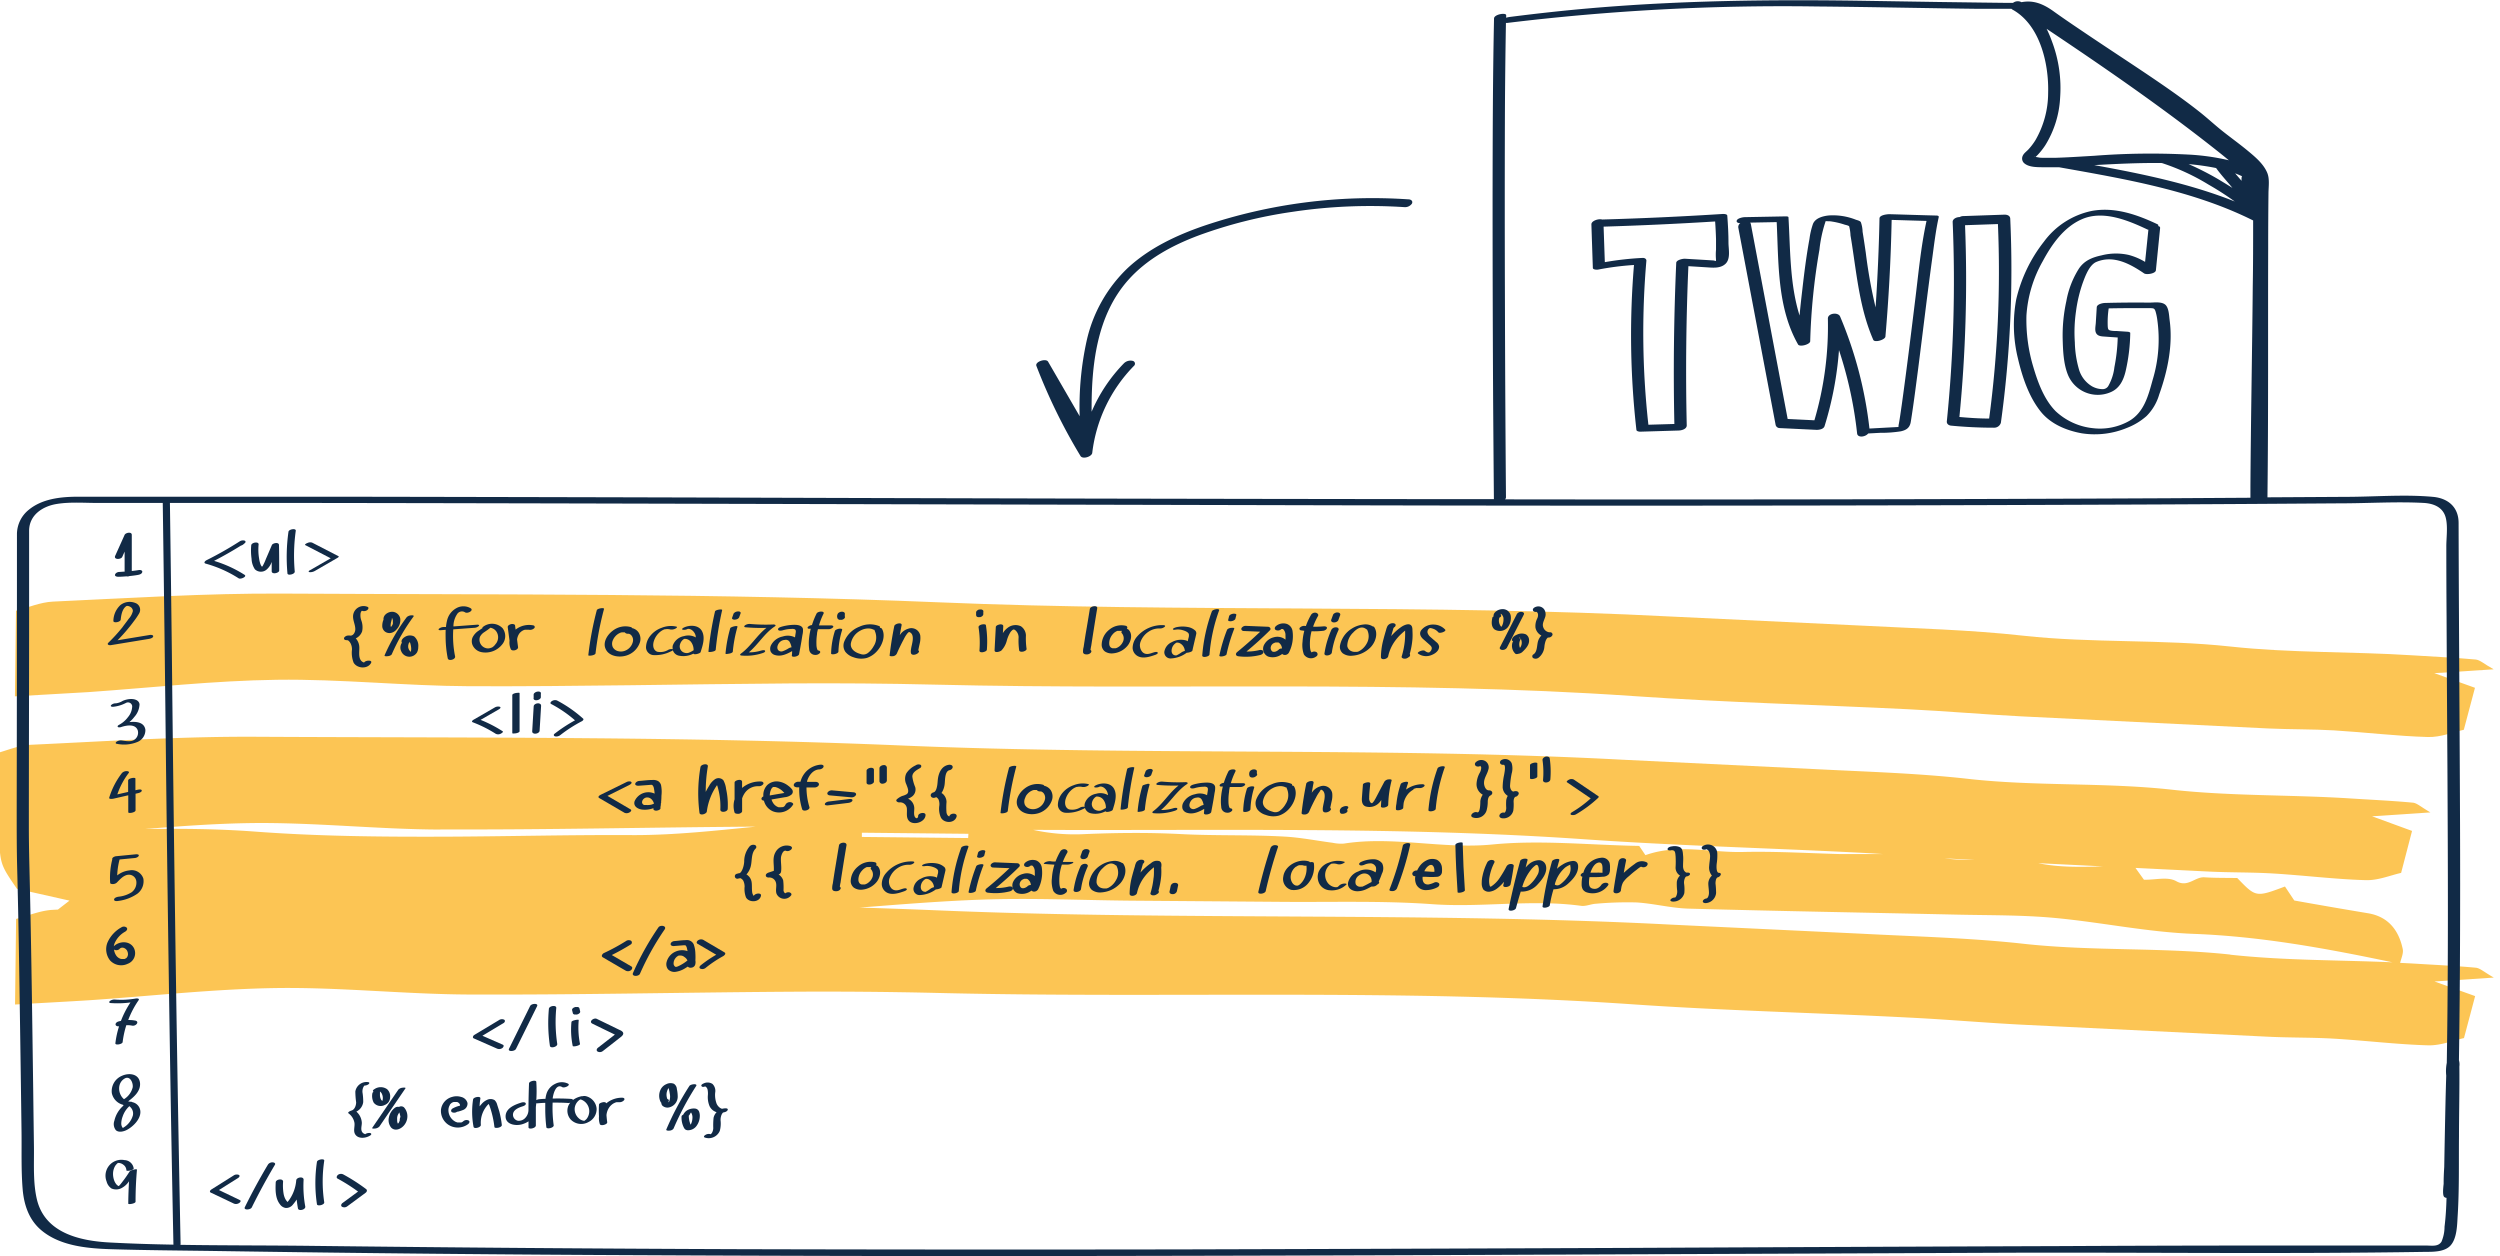 <?xml version="1.0"?>
<svg xmlns="http://www.w3.org/2000/svg" id="Layer_1" data-name="Layer 1" viewBox="0 0 590 296.36" width="800" height="402"><defs><style>.cls-1{fill:#fcc554;}.cls-2{fill:#112a46;}</style></defs><path class="cls-1" d="M65.3,160.37c15.15-.21,30.3,1.46,45.46,1.52,25.21.1,50.43-.49,75.65-.66q17.24-.12,34.46.29c54.78,1.33,109.6-1.1,164.35,2.68,21.72,1.51,43.49,2.05,65.23,3.13,8.84.44,17.67,1.21,26.51,1.67l58.35,2.86c5.16.24,10.34.15,15.5.45,7.41.45,14.8,1.36,22.2,1.57,3,.08,6-1.17,8.45-1.71,1-3.77,1.72-6.45,2.63-9.91l-9.59-3.45,14-.91c-2.25-1.26-3.21-2.21-4.23-2.31-5-.45-10-.68-15.06-1-14.28-.91-28.57-.52-42.87-2.07-16.19-1.76-32.55-.76-48.82-2.55-12.79-1.42-25.68-1.72-38.53-2.4l-44.52-2.12c-57.59-3-115.26-.94-172.9-3.36-51.62-2.16-103.33-1.77-155-2.06-18-.1-36,1.07-54.06,1.89-3,.14-6,1.44-8.74,2.16-.09,7.47-.17,14-.25,20.2,6.08-.36,11.73-.66,17.37-1C35.69,162.25,50.49,160.57,65.3,160.37Z"/><path class="cls-1" d="M584.27,228.32c-5-.46-10-.68-15.06-1l-2.78-.14c.28-1.12.82-2.28.62-3.24-1-4.8-3.72-7.75-8.26-8.48-6-1-12.08-2.05-17.34-3l-2.2-3.3c-6.86,2.57-6.86,2.56-11.25-2-2.41-.05-5.08,0-7.73-.17-2.25-.18-3.9,2.49-6.68.91-2-1.12-4.84-.29-7.62-.34l-2-2.79,17.31.86c5.08.25,10.17.15,15.24.46,7.28.44,14.55,1.36,21.83,1.57,2.93.08,5.88-1.18,8.31-1.71l2.58-9.91-9.43-3.45,13.77-.92c-2.21-1.26-3.16-2.21-4.16-2.3-4.93-.46-9.87-.68-14.81-1-14-.9-28.08-.51-42.15-2.07-15.91-1.75-32-.75-48-2.55-12.58-1.41-25.25-1.71-37.88-2.39l-43.77-2.13c-56.62-3-113.32-.94-170-3.35-50.75-2.16-101.59-1.78-152.39-2.06-17.71-.1-35.44,1.07-53.15,1.89-2.95.13-5.87,1.44-8.6,2.15-.09,7.47-.17,14-.24,20.2L-.22,198C.09,204,.3,204.29,4,209.7l12.4,2.79-2.73,2.11-1.13.06c-3,.13-6,1.44-8.74,2.15-.09,7.47-.17,14-.25,20.2,6.08-.36,11.73-.65,17.37-1,14.81-1,29.61-2.68,44.42-2.89,15.15-.2,30.3,1.47,45.46,1.53,25.21.1,50.43-.5,75.65-.66q17.24-.12,34.46.28c54.78,1.34,109.6-1.09,164.35,2.69,21.72,1.5,43.49,2,65.23,3.13,8.84.43,17.67,1.21,26.51,1.67l58.35,2.85c5.16.25,10.34.15,15.5.46,7.41.44,14.8,1.36,22.2,1.57,3,.08,6-1.18,8.45-1.71,1-3.77,1.72-6.45,2.63-9.91l-9.59-3.45,14-.92C586.25,229.36,585.29,228.41,584.27,228.32Zm-355.72-31.6-.07,1-25.08-.26v-1ZM373.77,198c21.36,1.5,42.76,2.05,64.14,3.13,2.21.11,4.41.24,6.62.38-3.37,0-6.74,0-10.1,0-7.7-.21-15.41-.68-23.11-.5s-15.3-2-23,.75l-1.47-2.18c-11.85-.21-23.32-1.45-34.62-.34-11.78,1.16-23.38-2.05-35.07-.21a9.54,9.54,0,0,1-2.65-.19c-3.78-.49-7.55-1.25-11.34-1.46-8.14-.46-16.28-.17-24.43-.59-7.55-.39-15.15-.32-22.71,0a45.66,45.66,0,0,1-12.21-1C287.15,196,330.49,195,373.77,198Zm90.2,4.8,2,.1a45.13,45.13,0,0,1-7.05-.4Zm32.37,1.61c-5.26.15-10.4.28-15.33-.76Zm-392.4-8.72c24.79.1,49.58-.5,74.37-.66h.09c-9.59.95-19.18,2-28.77,2-14.94-.1-29.88.32-44.83.37s-29.9-.09-44.88-1.22c-8.53-.63-17.1-.7-25.68-.59,8.34-.68,16.67-1.28,25-1.4C74.14,194,89,195.66,103.94,195.72Zm422.4,29.53c-16.19-1.75-32.55-.75-48.82-2.55-12.79-1.41-25.68-1.71-38.53-2.39l-44.52-2.12c-57.59-3-115.26-.95-172.9-3.36q-9.34-.39-18.7-.67c9.48-.73,19-1.52,28.45-1.86,11.84-.45,23.7.12,35.55.23l35.56.28c11.85.11,23.74-.3,35.55.55s23.46-1.2,35.16.39c1.12.15,2.3-.42,3.46-.49a82.19,82.19,0,0,1,9.66-.31c4.1.26,8.16,1.35,12.25,1.46,21,.58,42.08.94,63.12,1.41,7.7.18,15.43.07,23.1.77,11,1,22,3.37,33.08,3.78,15.69.6,31,3.38,46.81,6.71C551.87,226.49,539.11,226.64,526.34,225.25Z"/><path class="cls-2" d="M377.13,63.57a67.27,67.27,0,0,1,8.49-1.09,199,199,0,0,0,.57,38.89c0,.35.63.45.88.45l9-.27c.7,0,2-.3,2-1.21q-.42-18.8.39-37.58l4.14.26c1.53.09,3.42.35,4.64-.84s.69-3.46.68-4.91c0-2.14-.12-4.27-.28-6.4,0-.48-1-.44-1.25-.42q-14.13.9-28.3,1.3c-.76-.26-2.55.28-2.52,1.16.11,3.42.23,6.83.34,10.24C375.9,63.6,376.86,63.62,377.13,63.57Zm27.26-2.16-2.11-.13L397.59,61c-.49,0-2,.29-2,1q-.84,19-.44,38l-6.13.18a196.47,196.47,0,0,1-.47-38.72c0-.47-.48-.67-.88-.65a72.13,72.13,0,0,0-8.93,1c-.1-2.79-.19-5.59-.29-8.38q13.17-.4,26.32-1.22.15,2.09.21,4.17c0,.84,0,1.67,0,2.5a13,13,0,0,0,0,2.33,1.73,1.73,0,0,0,0,.34Z"/><path class="cls-2" d="M410.61,52.6h.12a1.09,1.09,0,0,0-.49,1.07l8.82,46.61a1,1,0,0,0,.94.69l8.73.42c.63,0,1.65-.17,1.87-.89A80.57,80.57,0,0,0,434,82.57a95.26,95.26,0,0,1,4.28,19.67c.12,1.07,1.93.86,2.62,0l2.79-.15a29.85,29.85,0,0,0,4.92-.36c1.19-.27,2-.74,2.29-2,.12-.62.2-1.25.3-1.87.55-3.6,1-7.22,1.48-10.84,1.12-8.78,2.16-17.58,3.36-26.35.43-3.16.81-6.36,1.5-9.48.07-.3-.26-.37-.5-.38-3.71-.09-7.42-.22-11.12-.32-.57,0-2.35.19-2.36,1q-.21,10.53-.92,21a115.78,115.78,0,0,1-2.31-12.86c-.24-1.66-.48-3.32-.76-5a7.25,7.25,0,0,0-.42-2.28c-.23-.31-.83-.44-1.18-.56a14.7,14.7,0,0,0-6.39-1c-1.38.15-3.15.6-3.72,2a18.05,18.05,0,0,0-.83,3.56c-.72,3.92-1.22,7.89-1.67,11.85-.24,2.06-.48,4.13-.66,6.21-2.32-7.39-2.17-15.52-2.62-23.17,0-.28-.68-.23-.82-.23l-9.42.18c-.51,0-1.65.22-1.92.7S410.17,52.6,410.61,52.6Zm13.73,28.63c.38.68,2.87,0,2.87-.77a147.9,147.9,0,0,1,2.18-21.6,31,31,0,0,1,1.47-6.74h0c.46.07.95,0,1.42.1a17.75,17.75,0,0,1,3,.72c.23.08.94.2,1.12.41a10,10,0,0,1,.32,2.17c.26,1.5.48,3,.7,4.52,1,6.84,1.88,13.71,4.67,20.1.32.74,2.81,0,2.87-.77q1.19-13.74,1.47-27.53c2.74.08,5.48.17,8.23.24-1.36,6.21-1.92,12.65-2.71,18.94-1,8.15-2,16.31-3.13,24.44-.22,1.5-.42,3-.69,4.51a2.26,2.26,0,0,0-.07.43.48.48,0,0,0,0,.31l-2.47.13-4.4.24a95.21,95.21,0,0,0-6.92-26.43c-.46-1.11-2.92-.81-2.89.48a78.71,78.71,0,0,1-3.18,24l-6.31-.31-8.69-46a.89.89,0,0,0-.16-.34l6.26-.12C419.77,62.11,419.4,72.54,424.34,81.23Z"/><path class="cls-2" d="M460.42,100.39c3.39.33,6.8.49,10.21.49a1.64,1.64,0,0,0,1.58-1.18,264,264,0,0,0,2.21-48.1c0-.73-.66-1-1.34-1l-9.79.34a1.67,1.67,0,0,0-.8.23c-.8,0-1.69.45-1.66,1.17a328.64,328.64,0,0,1-1.38,47.06C459.4,100,459.93,100.34,460.42,100.39Zm9-1.67c-2.33,0-4.67-.16-7-.37a330.35,330.35,0,0,0,1.33-45.26l7.76-.27A262.83,262.83,0,0,1,469.44,98.72Z"/><path class="cls-2" d="M481.55,97c2.36,3,6.1,4.55,9.79,5.21A19.84,19.84,0,0,0,502,100.91a15.21,15.21,0,0,0,4.56-2.76,11.8,11.8,0,0,0,3-5.07c2-5.59,3.28-11.67,2.47-17.62-.14-1.07-.17-3-1.12-3.69s-2.68-.4-3.74-.41q-5.16-.06-10.34.08c-.59,0-2,.29-2,1.06-.07,1.21-.15,2.42-.22,3.63-.05.77-.31,1.83.12,2.51s1.32.69,2.05.74c1,.08,2,.14,3,.21a41.56,41.56,0,0,1-.78,7,11.58,11.58,0,0,1-1.36,4.3,1.54,1.54,0,0,1-1.44.89,5.19,5.19,0,0,1-2.49-.67,6.89,6.89,0,0,1-3-3.74,24.89,24.89,0,0,1-1.05-6.65,34.45,34.45,0,0,1,.27-7.25,33.49,33.49,0,0,1,1.61-6.8c.59-1.58,1.54-4.22,3.22-4.92,4.06-1.69,8,.5,11.26,2.72.53.36,2.69.07,2.77-.74l1-10c0-.25-.18-.39-.48-.44.11-.16.08-.31-.16-.43-4.83-2.29-10.12-4.14-15.53-3.13a18.76,18.76,0,0,0-11.26,7.26,34.75,34.75,0,0,0-6.53,13.6,33.09,33.09,0,0,0,.39,13.9C477.24,88.86,478.78,93.5,481.55,97ZM478.24,74.4a29.74,29.74,0,0,1,3.86-12.83c2.1-3.93,5-8.08,9.27-9.91,5-2.17,10.92.31,15.52,2.49l.13,0s0,0,0,0l-.78,7.6a14.81,14.81,0,0,0-3.86-1.64,13.66,13.66,0,0,0-6.42.1c-2.15.46-4,1.19-5.3,3.07a21.27,21.27,0,0,0-3,7.72,37.94,37.94,0,0,0-.87,8.89c.07,2.75.19,5.91,1.24,8.5a7.61,7.61,0,0,0,10,4.14c2.18-.88,3.11-2.86,3.62-5a42.77,42.77,0,0,0,1.09-9c0-.19-.43-.28-.53-.29l-2.68-.18c-.42,0-.91,0-1.33-.09-.66-.11-.71-.35-.77-.94a22.49,22.49,0,0,1,.22-4.31q3-.06,5.94-.06c1.31,0,2.64,0,3.94,0,.65.05.91,0,1.16.72a12.25,12.25,0,0,1,.41,1.89A32.94,32.94,0,0,1,508,89.68c-1,3.65-2,7.54-5.48,9.59A14,14,0,0,1,494,101a15.15,15.15,0,0,1-8.85-4c-2.71-2.73-4.19-6.74-5.26-10.36A38.59,38.59,0,0,1,478.24,74.4Z"/><path class="cls-2" d="M255,107.56c.51.84,2.66.16,2.77-.74A35.27,35.27,0,0,1,267.6,86.3a.68.68,0,0,0-.32-1.2,2.22,2.22,0,0,0-2,.55,37.39,37.39,0,0,0-7.66,11.46c-.06-11,1.17-22.67,8.65-31.09,4.45-5,10.46-8.21,16.65-10.53a109.61,109.61,0,0,1,22-5.54,123.58,123.58,0,0,1,26.42-1.13,2,2,0,0,0,1.88-.83c.29-.62-.25-1-.82-1a124.59,124.59,0,0,0-48.21,6.22c-6.52,2.24-12.91,5.24-18,9.94a33.91,33.91,0,0,0-9.76,17.31,72.56,72.56,0,0,0-1.63,17.71L247.35,85.3c-.49-.86-3.15,0-2.76,1A133.58,133.58,0,0,0,255,107.56Z"/><path class="cls-2" d="M57.7,135.59a28.79,28.79,0,0,0-7.18-3.28q3.24-1.67,6.33-3.6a1.46,1.46,0,0,0,.58-.3l.35-.3c.25-.2.22-.48-.08-.59a1.43,1.43,0,0,0-1.14.19,83.23,83.23,0,0,1-7.8,4.43c-.36.18-.83.66-.18.83a28.38,28.38,0,0,1,7.75,3.46C56.81,136.73,58.4,136,57.7,135.59Z"/><path class="cls-2" d="M140.55,154.11a72.76,72.76,0,0,1,2-10.45c.1-.38-1.59-.15-1.71.3a74.94,74.94,0,0,0-2,10.61C138.8,154.81,140.49,154.65,140.55,154.11Z"/><path class="cls-2" d="M147.19,154.8a4.88,4.88,0,0,0,3.8-3.18,2.77,2.77,0,0,0-.3-2.44,2.49,2.49,0,0,0-1.5-1,.5.5,0,0,0-.29-.24,4.83,4.83,0,0,0-4.3.86c-1.2.88-2.32,2.59-1.74,4.13C143.5,154.64,145.58,155.09,147.19,154.8Zm-2.51-3.86a2.84,2.84,0,0,1,.31-.55,4.63,4.63,0,0,1,.48-.54c.11-.09.23-.19.35-.27l.15-.1.11-.06.4-.19.05,0,.21-.06.16,0,.13,0,.13,0h.28a.84.84,0,0,0,.75.33c-.1,0,0,0,.06,0s.24.05.16,0l.21.09a1.3,1.3,0,0,1,.5.46,1.7,1.7,0,0,1,.24,1.34,3,3,0,0,1-2.07,2.2,2.62,2.62,0,0,1-1.52,0,1.94,1.94,0,0,1-1.14-.9A2,2,0,0,1,144.68,150.94Z"/><path class="cls-2" d="M154.14,154.54a8.09,8.09,0,0,0,4.17-.86,1.74,1.74,0,0,0,.49-.27,1.88,1.88,0,0,0,1.34,1.25,5.12,5.12,0,0,0,3.52-.47c.09.37,1.56,0,1.68-.34.48-1.52,1.13-3.4.35-4.92s-2.92-1.57-4.36-.85c-.18.09-.56.35-.21.48a1.89,1.89,0,0,0,1.21-.21l.06,0h0c-.11,0,.17,0,.16,0a1.65,1.65,0,0,1,.68.25,2.3,2.3,0,0,1,.95,1.42c0,.12,0,.25.06.37a3.58,3.58,0,0,0-2.83-.32,3.41,3.41,0,0,0-2.64,2.24,2,2,0,0,0,0,.84,1.77,1.77,0,0,0-1,.12,3.64,3.64,0,0,1-2.67.48c-1-.4-1.09-1.57-.79-2.5a4.59,4.59,0,0,1,1.69-2.35,3.47,3.47,0,0,1,.59-.34l.27-.11c-.12,0,.09,0,.14,0a2.78,2.78,0,0,1,1.21.05,1.94,1.94,0,0,0,1.2-.21c.16-.08.59-.37.21-.47a5.86,5.86,0,0,0-3.46.28,6,6,0,0,0-2.7,1.91,4.39,4.39,0,0,0-1,2.8A1.88,1.88,0,0,0,154.14,154.54Zm8.24-6.22s-.11,0,0,0Zm-.86,2.34h0Zm-1.07,1.51a2.29,2.29,0,0,1,.48-1,2.11,2.11,0,0,1,.38-.35.77.77,0,0,1,.18-.1h.2a1.62,1.62,0,0,1,.49.08,2,2,0,0,1,.88.61,3.15,3.15,0,0,1,.63,2l-.15.08a6.38,6.38,0,0,1-.57.32,3.69,3.69,0,0,1-.55.22,1.7,1.7,0,0,1-.91-.05A1.55,1.55,0,0,1,160.45,152.17Z"/><path class="cls-2" d="M168.91,153.28a75.57,75.57,0,0,1,1.52-9.35c.08-.32-1.6-.09-1.69.32a74.47,74.47,0,0,0-1.55,9.49C167.17,153.92,168.86,153.77,168.91,153.28Z"/><path class="cls-2" d="M173.36,147.74a3.13,3.13,0,0,0-.66.2c-.1.05-.32.13-.36.25a31.9,31.9,0,0,0-1.12,6c0,.21.84,0,.92,0s.78-.18.8-.46a31.33,31.33,0,0,1,1.1-5.84C174.12,147.59,173.48,147.72,173.36,147.74Z"/><path class="cls-2" d="M172.93,146.09a.61.61,0,0,0,.26.08.69.69,0,0,0,.32,0,1.4,1.4,0,0,0,.65-.22l.15-.13a.53.53,0,0,0,.16-.28c.11-.28.21-.56.31-.84a.25.25,0,0,0,0-.21.29.29,0,0,0-.15-.16.5.5,0,0,0-.26-.08.87.87,0,0,0-.32,0,1.45,1.45,0,0,0-.65.23l-.15.13a.55.55,0,0,0-.17.28l-.3.84a.22.22,0,0,0,0,.21A.33.33,0,0,0,172.93,146.09Z"/><path class="cls-2" d="M174.85,154.2c-.26.19-.23.42.12.45a12.29,12.29,0,0,0,4.82-.52c.2-.06.85-.24.78-.56s-.8-.13-.95-.09a9.56,9.56,0,0,1-2.9.42c2.22-1.86,3.69-4.51,6.13-6.12.44-.29,0-.47-.31-.46a42.05,42.05,0,0,1-5.5-.12,1.88,1.88,0,0,0-1.22.32c-.26.2-.23.43.12.46a42.84,42.84,0,0,0,4.94.14C178.62,149.89,177.18,152.5,174.85,154.2Z"/><path class="cls-2" d="M188.58,154.33c.19-1,.38-2,.55-3l.24-1.51a4.54,4.54,0,0,0,.13-1.42c-.17-.9-1.34-1-2.06-1a11.42,11.42,0,0,0-3.07.47c-.25.07-.83.29-.74.65s.75.26,1,.2a8,8,0,0,1,2.22-.35,1.39,1.39,0,0,1,.73.1c.31.19.24.6.19.9s-.1.65-.15,1a3.74,3.74,0,0,0-2.87-.22,4,4,0,0,0-2.8,2.09,1.91,1.91,0,0,0-.11,1.37,1.57,1.57,0,0,0,1.1.93c1.39.42,2.81-.26,4-.94a7.23,7.23,0,0,1-.06,1C186.75,155.22,188.47,154.9,188.58,154.33Zm-2.46-1.39a6.69,6.69,0,0,1-1.42.7,1,1,0,0,1-.92-.15c-.69-.57-.16-1.71.41-2.15a1.76,1.76,0,0,1,1-.37,1.06,1.06,0,0,1,1.09.35,3.64,3.64,0,0,1,.52,1.39A2,2,0,0,0,186.12,152.94Z"/><path class="cls-2" d="M190.89,148.33l.45,0a14.5,14.5,0,0,0-.38,2.07,11.33,11.33,0,0,0,0,2.73,1.4,1.4,0,0,0,1.43,1.37,1.33,1.33,0,0,0,1.13-.48c.19-.35-.16-.58-.48-.57h0l-.1-.11a2.62,2.62,0,0,1-.15-.39,4.06,4.06,0,0,1-.11-.92,13.54,13.54,0,0,1,.14-2.46c0-.38.13-.75.21-1.13.81,0,1.62,0,2.42,0a1.54,1.54,0,0,0,1.15-.45c.23-.32-.2-.46-.45-.45-1,0-1.93,0-2.87,0a15.9,15.9,0,0,1,1.06-2.73c.39-.77-1.34-.63-1.62-.08a17.9,17.9,0,0,0-1.1,2.73,1.48,1.48,0,0,0-.82.32C190.49,148,190.52,148.29,190.89,148.33Z"/><path class="cls-2" d="M197.87,153.7a18.68,18.68,0,0,1,.88-5.09c.11-.35-.55-.32-.72-.29s-.88.19-1,.54a19.11,19.11,0,0,0-.89,5.3C196.13,154.58,197.85,154.3,197.87,153.7Z"/><path class="cls-2" d="M197.83,146.07a.49.49,0,0,0,.23.14,1.06,1.06,0,0,0,.31,0,1,1,0,0,0,.34,0l.23-.08a1.2,1.2,0,0,0,.34-.25l.1-.15a.4.4,0,0,0,0-.32.8.8,0,0,1,0-.21,1,1,0,0,1,0-.24v0a.33.33,0,0,0,0-.19.29.29,0,0,0-.08-.23.43.43,0,0,0-.2-.15.69.69,0,0,0-.28-.08h-.22a1.21,1.21,0,0,0-.46.12l-.19.11a.8.8,0,0,0-.26.29,1.33,1.33,0,0,0-.13.52,1.06,1.06,0,0,0,.09.5A.31.31,0,0,0,197.83,146.07Z"/><path class="cls-2" d="M199.5,153.76a3.85,3.85,0,0,0,1.92,1.29,5.19,5.19,0,0,0,3.14.17,5.53,5.53,0,0,0,2.51-1.72c1.14-1.31,2-3.5,1.08-5.15a.58.58,0,0,0-.53-.24.25.25,0,0,0-.11-.4,5.91,5.91,0,0,0-4.7.14,6.27,6.27,0,0,0-3.56,3.49A2.6,2.6,0,0,0,199.5,153.76Zm3.56-5a3.93,3.93,0,0,1,1.5-.48,3,3,0,0,1,.73,0,2.72,2.72,0,0,1,.84.25,1,1,0,0,0,.3.08.19.19,0,0,0,0,.19,3.76,3.76,0,0,1-.27,3.68,4.94,4.94,0,0,1-1.38,1.6,1.82,1.82,0,0,1-1.74.19c-1.15-.3-2.39-1.09-2.24-2.45A4.31,4.31,0,0,1,203.06,148.76Z"/><path class="cls-2" d="M210.64,154.81a1.15,1.15,0,0,0,1-.6c.51-1.18,1.07-2.33,1.68-3.46a6.92,6.92,0,0,1,.82-1.32,1.87,1.87,0,0,1,.37-.33s.15,0,.22.06c1.05.55.65,2.17.45,3.06-.07.32-.14.63-.19,1a2.13,2.13,0,0,0,0,.87c.24.76,1.74.25,1.89-.36a.26.26,0,0,0-.06-.24l0,0-.1,0c0-.22.1-.57.11-.66.07-.35.15-.68.22-1a5.45,5.45,0,0,0,.13-1.93,2.13,2.13,0,0,0-2.83-1.58,3.58,3.58,0,0,0-2,1.52c.14-.78.27-1.56.43-2.34s-1.6-.41-1.73.2c-.46,2.27-.83,4.56-1.09,6.86C209.84,154.81,210.36,154.84,210.64,154.81Z"/><path class="cls-2" d="M238.12,181.17a73.58,73.58,0,0,0-2,10.61c0,.24,1.66.08,1.72-.46a72.76,72.76,0,0,1,2-10.45C239.92,180.49,238.24,180.72,238.12,181.17Z"/><path class="cls-2" d="M240.11,190.15c.65,1.7,2.72,2.15,4.34,1.86a4.88,4.88,0,0,0,3.79-3.18,2.77,2.77,0,0,0-.29-2.44,2.54,2.54,0,0,0-1.51-1,.52.52,0,0,0-.29-.25,4.87,4.87,0,0,0-4.3.87C240.65,186.9,239.53,188.61,240.11,190.15Zm2.13-2.55a4.63,4.63,0,0,1,.48-.54c.11-.09.23-.19.35-.27l.15-.1.11-.06.4-.19.05,0,.21-.06.17,0,.12,0,.13,0h.28a.85.85,0,0,0,.75.33h.06s.24.06.16,0l.21.09a1.36,1.36,0,0,1,.5.45,1.73,1.73,0,0,1,.24,1.35,3,3,0,0,1-2.06,2.2,2.66,2.66,0,0,1-1.53,0,1.94,1.94,0,0,1-1.14-.9,2,2,0,0,1,.05-1.64A2.84,2.84,0,0,1,242.24,187.6Z"/><path class="cls-2" d="M251.39,191.75a8.09,8.09,0,0,0,4.17-.86,1.74,1.74,0,0,0,.49-.27,1.88,1.88,0,0,0,1.34,1.25,5.12,5.12,0,0,0,3.52-.47c.09.37,1.56,0,1.69-.34.48-1.52,1.12-3.4.34-4.92s-2.91-1.57-4.36-.85c-.18.09-.56.35-.2.48a1.88,1.88,0,0,0,1.2-.21l.06,0h0c-.11,0,.17,0,.16,0a1.65,1.65,0,0,1,.68.25,2.3,2.3,0,0,1,.95,1.42,2.38,2.38,0,0,1,.06.37,3.58,3.58,0,0,0-2.83-.32,3.39,3.39,0,0,0-2.64,2.24,2,2,0,0,0-.05.84,1.77,1.77,0,0,0-1,.12,3.64,3.64,0,0,1-2.67.48c-1-.4-1.08-1.57-.79-2.5a4.65,4.65,0,0,1,1.69-2.35,3.47,3.47,0,0,1,.59-.34l.27-.11c-.12,0,.09,0,.14,0a2.63,2.63,0,0,1,1.21,0,1.93,1.93,0,0,0,1.2-.21c.16-.08.59-.37.21-.47a5.86,5.86,0,0,0-3.46.28,6,6,0,0,0-2.7,1.91,4.44,4.44,0,0,0-1,2.8A1.89,1.89,0,0,0,251.39,191.75Zm8.24-6.22c-.05,0-.11,0,0,0Zm-.86,2.34h0Zm-1.07,1.51a2.29,2.29,0,0,1,.48-1,2.11,2.11,0,0,1,.38-.35.77.77,0,0,1,.18-.1H259a2,2,0,0,1,.48.09,1.88,1.88,0,0,1,.88.61,3.15,3.15,0,0,1,.63,2l-.15.08c-.19.11-.37.22-.57.32a4.11,4.11,0,0,1-.54.22,1.84,1.84,0,0,1-.92-.05A1.55,1.55,0,0,1,257.7,189.38Z"/><path class="cls-2" d="M266,181.46a76.28,76.28,0,0,0-1.55,9.49c0,.18,1.68,0,1.72-.46a75.57,75.57,0,0,1,1.52-9.35C267.76,180.82,266.08,181.05,266,181.46Z"/><path class="cls-2" d="M270.61,185a3.13,3.13,0,0,0-.66.2c-.1,0-.32.13-.35.25a31,31,0,0,0-1.13,6c0,.21.84,0,.92,0s.78-.18.8-.46a31.33,31.33,0,0,1,1.1-5.84C271.37,184.8,270.73,184.92,270.61,185Z"/><path class="cls-2" d="M271.56,183a.55.55,0,0,0,.17-.28l.3-.85a.24.24,0,0,0,0-.2.29.29,0,0,0-.15-.16.62.62,0,0,0-.26-.09,1.15,1.15,0,0,0-.32,0,1.49,1.49,0,0,0-.65.23l-.15.13a.47.47,0,0,0-.16.28c-.11.28-.21.56-.31.84a.25.25,0,0,0,0,.21.33.33,0,0,0,.15.16.61.61,0,0,0,.26.08.69.69,0,0,0,.32,0,1.28,1.28,0,0,0,.65-.23Z"/><path class="cls-2" d="M279.79,184.53a40.41,40.41,0,0,1-5.5-.13,2,2,0,0,0-1.22.33c-.26.2-.23.43.13.46a45,45,0,0,0,4.93.14c-2.26,1.77-3.7,4.38-6,6.08-.26.19-.22.42.13.45a12.43,12.43,0,0,0,4.81-.52c.2-.06.85-.24.78-.56s-.8-.14-.95-.09a9.56,9.56,0,0,1-2.9.42c2.22-1.86,3.69-4.51,6.13-6.12C280.54,184.7,280.11,184.52,279.79,184.53Z"/><path class="cls-2" d="M284.69,184.64a11.68,11.68,0,0,0-3.06.46c-.26.08-.84.3-.75.66s.75.26,1,.2a8,8,0,0,1,2.23-.35,1.27,1.27,0,0,1,.72.1c.32.18.24.6.2.9s-.11.65-.16,1a3.72,3.72,0,0,0-2.86-.22,3.94,3.94,0,0,0-2.81,2.09,1.91,1.91,0,0,0-.11,1.37,1.61,1.61,0,0,0,1.1.93c1.39.42,2.81-.26,4-.94a7.23,7.23,0,0,1-.06.95c-.1.67,1.61.35,1.72-.22.19-1,.38-2,.55-3l.24-1.51a4.54,4.54,0,0,0,.13-1.42C286.59,184.7,285.41,184.63,284.69,184.64Zm-1.32,5.51a6.46,6.46,0,0,1-1.42.7,1,1,0,0,1-.92-.15c-.69-.57-.16-1.71.41-2.15a1.76,1.76,0,0,1,1-.37,1.06,1.06,0,0,1,1.09.35,3.49,3.49,0,0,1,.52,1.39A2,2,0,0,0,283.37,190.15Z"/><path class="cls-2" d="M290.23,185.68c.81,0,1.62,0,2.43,0a1.54,1.54,0,0,0,1.14-.45c.23-.32-.2-.46-.45-.45-1,0-1.92,0-2.87,0a15.9,15.9,0,0,1,1.06-2.73c.39-.77-1.34-.63-1.62-.08a17.9,17.9,0,0,0-1.1,2.73,1.48,1.48,0,0,0-.82.32c-.26.21-.22.51.14.55l.45,0a14.5,14.5,0,0,0-.38,2.07,11.33,11.33,0,0,0,0,2.73,1.4,1.4,0,0,0,1.43,1.37,1.33,1.33,0,0,0,1.13-.48c.19-.35-.15-.58-.48-.57h0l-.1-.11a1.88,1.88,0,0,1-.16-.39,4.72,4.72,0,0,1-.11-.92,13.49,13.49,0,0,1,.14-2.46C290.07,186.43,290.15,186.06,290.23,185.68Z"/><path class="cls-2" d="M295.28,185.53c-.3.05-.88.19-1,.54a19.48,19.48,0,0,0-.89,5.3c0,.42,1.71.14,1.72-.46a19.21,19.21,0,0,1,.88-5.1C296.11,185.47,295.46,185.5,295.28,185.53Z"/><path class="cls-2" d="M296.63,182.94a.45.45,0,0,0,.05-.32.56.56,0,0,1-.06-.21,1,1,0,0,1,0-.24v0a.34.34,0,0,0,0-.2.31.31,0,0,0-.07-.22.51.51,0,0,0-.21-.15.69.69,0,0,0-.28-.08h-.22a1.21,1.21,0,0,0-.46.12l-.19.11a.91.91,0,0,0-.26.29,1.32,1.32,0,0,0-.12.52,1.2,1.2,0,0,0,.08.5.35.35,0,0,0,.13.2.55.55,0,0,0,.23.14,1.38,1.38,0,0,0,.66,0l.22-.08a1.2,1.2,0,0,0,.34-.25Z"/><path class="cls-2" d="M304.32,190.71c1.14-1.31,2-3.5,1.09-5.15a.61.61,0,0,0-.54-.24.25.25,0,0,0-.11-.4,5.87,5.87,0,0,0-4.7.14,6.27,6.27,0,0,0-3.56,3.49,2.6,2.6,0,0,0,.25,2.42,3.75,3.75,0,0,0,1.93,1.28,5.08,5.08,0,0,0,3.13.18A5.53,5.53,0,0,0,304.32,190.71Zm-2.29.59a1.82,1.82,0,0,1-1.74.19c-1.15-.3-2.39-1.09-2.24-2.45a4.31,4.31,0,0,1,2.26-3.07,3.92,3.92,0,0,1,1.51-.48,2.5,2.5,0,0,1,.72,0,2.72,2.72,0,0,1,.84.25,1,1,0,0,0,.3.08.21.21,0,0,0,0,.19,3.76,3.76,0,0,1-.27,3.68A4.92,4.92,0,0,1,302,191.3Z"/><path class="cls-2" d="M311.73,186.31s.15,0,.23.06c1,.55.64,2.17.44,3.06-.06.32-.14.63-.19,1a2.32,2.32,0,0,0,0,.87c.24.75,1.74.25,1.89-.36a.26.26,0,0,0-.06-.24l0,0-.1,0c0-.22.1-.57.11-.66.07-.35.15-.69.22-1a5.45,5.45,0,0,0,.13-1.93,2.13,2.13,0,0,0-2.83-1.58,3.54,3.54,0,0,0-2,1.52c.14-.78.27-1.56.43-2.34s-1.6-.41-1.73.2c-.46,2.27-.83,4.56-1.09,6.86-.05.39.48.42.75.39a1.13,1.13,0,0,0,1-.6c.51-1.18,1.07-2.34,1.68-3.46a7.47,7.47,0,0,1,.82-1.32A2.2,2.2,0,0,1,311.73,186.31Z"/><path class="cls-2" d="M256.56,154.38c.36,0,.91-.26,1-.66a.35.35,0,0,0-.2-.38,9,9,0,0,1,.17-1c.07-.43.13-.86.2-1.29.13-.82.25-1.65.39-2.48.26-1.68.54-3.37.82-5.06.14-.81-1.62-.56-1.74.16-.33,2-.65,4-1,5.95-.16,1-.31,2-.46,3a3.91,3.91,0,0,0-.14,1.27C255.69,154.33,256.15,154.4,256.56,154.38Z"/><path class="cls-2" d="M262.73,154.13a5,5,0,0,0,3.39-1.82c.81-1,1.25-2.72.22-3.76a.83.83,0,0,0-.41-.2.43.43,0,0,0-.24-.72,4.49,4.49,0,0,0-4,1A4.59,4.59,0,0,0,260,152a2,2,0,0,0,.73,1.67A2.92,2.92,0,0,0,262.73,154.13Zm.35-1.2Zm.29-.08Zm-.79-3.2a2.93,2.93,0,0,1,.51-.49l.15-.1.14-.08.32-.16.1,0,.12,0,.17,0c-.18,0,.05,0,.09,0l.16,0h.28l.06,0h.12c-.14.17-.22.37-.05.55a1.9,1.9,0,0,1,.16,2.23,2.17,2.17,0,0,1-.32.47l-.22.24-.12.11-.1.08-.27.18,0,0-.12.07-.29.13h0l-.21.06-.14,0h0l-.27,0h-.28l-.23-.08-.18-.11a.53.53,0,0,1-.15-.15,1.21,1.21,0,0,1-.22-.58A3.14,3.14,0,0,1,262.58,149.65Z"/><path class="cls-2" d="M268.7,154.88c1.25.55,2.81,0,4-.41.17-.07.71-.31.49-.56s-.9,0-1.12.06c-.85.31-1.74.57-2.46-.15a2.42,2.42,0,0,1-.41-2.5A4.82,4.82,0,0,1,271.1,149a4.44,4.44,0,0,1,2.65-.74,1.62,1.62,0,0,0,1.15-.43c.24-.31-.22-.35-.43-.36a7.82,7.82,0,0,0-6.17,2.76,4.16,4.16,0,0,0-1,2.68A2.31,2.31,0,0,0,268.7,154.88Z"/><path class="cls-2" d="M276.41,155.33a6.68,6.68,0,0,0,3.65-1.34c.49,0,1.28-.26,1.34-.49.19-.86.39-1.71.59-2.57.1-.41.21-.82.29-1.24a.93.93,0,0,0-.17-.9,3.44,3.44,0,0,0-1.77-.87,6.78,6.78,0,0,0-2.5,0,2.52,2.52,0,0,0-.66.2c-.07,0-.33.16-.36.26-.07.29.57.17.69.15a3.94,3.94,0,0,1,1.67.15c.44.13,1.24.42,1.39.91a1.87,1.87,0,0,1-.09.93l-.18.76a1.62,1.62,0,0,0-.32-.17,4.43,4.43,0,0,0-3.43.38,3,3,0,0,0-1.77,2.3A1.46,1.46,0,0,0,276.41,155.33Zm.45-3a2.3,2.3,0,0,1,.83-.74l0,0h.09a1.68,1.68,0,0,1,.55.1,2.16,2.16,0,0,1,1.29,1.88,2.16,2.16,0,0,0-.78.33,6.78,6.78,0,0,1-1.21.72l-.12,0h-.08a1,1,0,0,1-.46-.14C276.25,154.05,276.46,152.94,276.86,152.32Z"/><path class="cls-2" d="M286,144.23a39.17,39.17,0,0,0-2.27,10.4c-.05.64,1.67.3,1.71-.23a39.8,39.8,0,0,1,2.27-10.4C287.93,143.48,286.22,143.69,286,144.23Z"/><path class="cls-2" d="M289.47,154.34a37.23,37.23,0,0,1,1.81-6c.12-.32-.58-.24-.71-.22-.29,0-.87.18-1,.5a36.78,36.78,0,0,0-1.71,5.62h0l-.09.4C287.67,155.09,289.37,154.81,289.47,154.34Z"/><path class="cls-2" d="M290,146.5a.75.75,0,0,0,.26.05.81.81,0,0,0,.31,0,1.67,1.67,0,0,0,.65-.22c.13-.09.29-.19.33-.36l.21-.84a.17.17,0,0,0,0-.17.28.28,0,0,0-.15-.13.7.7,0,0,0-.25-.05.81.81,0,0,0-.31,0,1.72,1.72,0,0,0-.66.22.63.63,0,0,0-.32.36l-.21.84a.17.17,0,0,0,0,.17A.26.26,0,0,0,290,146.5Z"/><path class="cls-2" d="M292.22,154.82a14,14,0,0,0,5.24-.31c.32-.08.81-.4.71-.8s-.7-.42-1-.34a11.85,11.85,0,0,1-3,.33c1.9-1.58,3.75-3.23,5.52-5,.37-.36,0-.82-.41-.84l-5.16-.21a1.16,1.16,0,0,0-1.12.52c-.18.37.15.68.51.69l3.9.16c-1.75,1.66-3.54,3.26-5.41,4.78C291.49,154.22,291.62,154.73,292.22,154.82Z"/><path class="cls-2" d="M300.62,150.34a3.54,3.54,0,0,0-2.34,1.87,2,2,0,0,0,1,2.68,3.59,3.59,0,0,0,3.32-.62.82.82,0,0,0,.57.24,1.08,1.08,0,0,0,1-.53,8.49,8.49,0,0,0,.87-5.09,2.09,2.09,0,0,0-1.35-1.7,2.71,2.71,0,0,0-2.55.5c-.28.24-.45.65-.09.91a1.12,1.12,0,0,0,1.24-.1l.12-.11s0,0,.06,0l.09,0h0l.13,0a.31.31,0,0,1,.2.11,1.92,1.92,0,0,1,.48,1.4,7.64,7.64,0,0,1,0,1A3,3,0,0,0,300.62,150.34Zm2-2Zm-.78,4.87a3.5,3.5,0,0,1-.3.24l-.21.14s-.35.14-.21.1l-.3.08h-.19l-.15,0a.66.66,0,0,1-.29-.14,1.1,1.1,0,0,1-.26-1.1,1.32,1.32,0,0,1,.54-.73l.1-.07.05,0,.23-.11.17-.05.19,0h.16l.2,0h0l.13,0a.54.54,0,0,1,.17.1,1.76,1.76,0,0,1,.68,1.32A1.08,1.08,0,0,0,301.8,153.21Z"/><path class="cls-2" d="M307,148.7l.82.11a12.41,12.41,0,0,0-.42,2.58,6.53,6.53,0,0,0,.32,3,2,2,0,0,0,2.92.47.6.6,0,0,0,.07-1,1.06,1.06,0,0,0-1.18.06h0c-.05-.13-.17-.23-.22-.38a4.58,4.58,0,0,1-.16-1.11,11.74,11.74,0,0,1,.13-2.37,11.56,11.56,0,0,1,.24-1.14,17.8,17.8,0,0,0,2.63-.1c.34,0,.9-.23,1-.62s-.5-.47-.77-.44a18.78,18.78,0,0,1-2.49.08,15.53,15.53,0,0,1,1.16-2.52c.22-.38-.2-.73-.54-.78a1.1,1.1,0,0,0-1.12.54,15.32,15.32,0,0,0-1.2,2.6l-.13,0a1.39,1.39,0,0,0-1.22.33A.38.38,0,0,0,307,148.7Zm2.54,5.24c.05,0,0,.05,0,0Z"/><path class="cls-2" d="M315.37,148a1.19,1.19,0,0,0-1.13.51,21.17,21.17,0,0,0-1.6,5.22h0l-.07.39c-.12.83,1.61.55,1.74-.16a19.33,19.33,0,0,1,1.57-5.31C316.05,148.29,315.73,148,315.37,148Z"/><path class="cls-2" d="M314.72,146.83a1.23,1.23,0,0,0,.68-.12l.19-.11a.78.78,0,0,0,.25-.29l.41-1.12a.35.35,0,0,0,.05-.24.34.34,0,0,0-.08-.23.71.71,0,0,0-.49-.23,1.23,1.23,0,0,0-.68.12l-.19.11a.78.78,0,0,0-.25.29c-.14.37-.27.75-.41,1.12a.35.35,0,0,0-.05.24.32.32,0,0,0,.08.23A.71.71,0,0,0,314.72,146.83Z"/><path class="cls-2" d="M316.89,154.12a3.22,3.22,0,0,0,2.22.57,6.58,6.58,0,0,0,4.46-2.11c1.08-1.21,1.72-3.2.73-4.66a.41.41,0,0,0-.31-.13,3.22,3.22,0,0,0-2.21-.46,6.34,6.34,0,0,0-2.81,1,6,6,0,0,0-2.73,3.95A2,2,0,0,0,316.89,154.12Zm2.55-5c.86-.87,1.95-1.54,3-.69a.44.44,0,0,0,.17.07,3.41,3.41,0,0,1-.07,3.32,4.49,4.49,0,0,1-1.13,1.36,4.31,4.31,0,0,1-.63.42l-.21.11-.07,0-.2.08h0l-.09,0-.12,0-.12,0c.11,0-.21,0-.21,0a2,2,0,0,1-.8-.16,1.59,1.59,0,0,1-1-1.22A4.37,4.37,0,0,1,319.44,149.14Z"/><path class="cls-2" d="M327.61,154.83a9.53,9.53,0,0,1,1.68-3.71,11.19,11.19,0,0,1,1.46-1.62c.25-.23.55-.5.86-.74v.06c0,.29,0,.57,0,.85a16,16,0,0,1-.09,1.7,19.31,19.31,0,0,1-.73,3.52c-.08.27.27.44.47.48a1.3,1.3,0,0,0,1-.21l.25-.17a.5.5,0,0,0,.19-.72,18.52,18.52,0,0,0,.64-3.54,14.79,14.79,0,0,0,0-1.88c0-.54,0-1.2-.53-1.48s-1.41.09-2,.46a13.76,13.76,0,0,0-1.41,1.11,14.28,14.28,0,0,0-1.08,1.12c.06-.19.1-.39.16-.59s.17-.59.26-.89l.12-.41L329,148a.67.67,0,0,0,.37-.48c.05-.41-.48-.54-.78-.5a1.5,1.5,0,0,0-1.12.63,4,4,0,0,0-.35.95c-.21.71-.42,1.42-.6,2.13a16.62,16.62,0,0,0-.62,4.26C325.87,155.86,327.47,155.52,327.61,154.83Z"/><path class="cls-2" d="M198,199.46c-.34,2-.66,4-1,6-.16,1-.31,2-.46,3a4.27,4.27,0,0,0-.14,1.27c.1.48.55.55,1,.54s.91-.27,1-.67a.35.35,0,0,0-.2-.37,7,7,0,0,1,.17-1c.06-.43.13-.86.19-1.29l.39-2.48c.27-1.69.54-3.38.83-5.06C199.84,198.5,198.09,198.74,198,199.46Z"/><path class="cls-2" d="M206.73,204.17a.44.44,0,0,0-.24-.73,4.52,4.52,0,0,0-4,1,4.6,4.6,0,0,0-1.72,3.32,2,2,0,0,0,.73,1.66,2.89,2.89,0,0,0,2,.48,5,5,0,0,0,3.39-1.82c.8-1,1.25-2.71.21-3.76A.78.78,0,0,0,206.73,204.17Zm-2.85,4.57Zm.29-.07Zm1.55-1.34a2,2,0,0,1-.32.47l-.23.24a.43.43,0,0,1-.12.11l-.1.08a2.61,2.61,0,0,1-.27.19l0,0-.12.07-.29.13h0l-.21.06-.14,0h0l-.26,0h-.07l-.17,0c-.17,0-.08,0-.05,0l-.23-.07s-.15-.09-.17-.11a.58.58,0,0,1-.15-.16,1.34,1.34,0,0,1-.23-.58,3.14,3.14,0,0,1,.85-2.36,2.83,2.83,0,0,1,.51-.48l.15-.1.14-.09a3.36,3.36,0,0,1,.33-.16l.1,0,.12,0,.16,0c-.18,0,.05,0,.09,0h.25l.16,0h0l.06,0,.13,0c-.15.16-.23.37-.06.54A1.9,1.9,0,0,1,205.72,207.33Z"/><path class="cls-2" d="M211.9,204.77a4.46,4.46,0,0,1,2.65-.74,1.63,1.63,0,0,0,1.15-.43c.25-.32-.21-.36-.43-.36A7.79,7.79,0,0,0,209.1,206a4,4,0,0,0-1,2.67,2.33,2.33,0,0,0,1.37,2c1.25.54,2.82,0,4-.42.17-.07.72-.31.49-.56s-.89,0-1.12.06c-.85.32-1.73.57-2.46-.15a2.44,2.44,0,0,1-.41-2.5A4.86,4.86,0,0,1,211.9,204.77Z"/><path class="cls-2" d="M221.15,203.73a6.62,6.62,0,0,0-2.51,0,2.52,2.52,0,0,0-.66.2c-.07,0-.33.15-.35.26-.08.28.57.16.68.15a4.08,4.08,0,0,1,1.67.14c.44.13,1.24.42,1.4.91a1.85,1.85,0,0,1-.1.93l-.18.76a1.82,1.82,0,0,0-.31-.16,4.38,4.38,0,0,0-3.43.38,2.93,2.93,0,0,0-1.78,2.3,1.45,1.45,0,0,0,1.64,1.57,6.77,6.77,0,0,0,3.65-1.33c.48,0,1.27-.26,1.33-.5l.6-2.56c.09-.42.2-.83.29-1.25a1,1,0,0,0-.17-.9A3.56,3.56,0,0,0,221.15,203.73Zm-2.67,6.67s-.21.06-.12,0h-.09a.94.94,0,0,1-.46-.13c-.76-.46-.55-1.57-.15-2.19a2.17,2.17,0,0,1,.83-.73l0,0h.1a1.65,1.65,0,0,1,.54.09,2.19,2.19,0,0,1,1.29,1.88,2.22,2.22,0,0,0-.77.33A7.15,7.15,0,0,1,218.48,210.4Z"/><path class="cls-2" d="M226.83,200.05a39.4,39.4,0,0,0-2.27,10.4c-.05.64,1.68.29,1.72-.24a39.4,39.4,0,0,1,2.27-10.4C228.73,199.29,227,199.5,226.83,200.05Z"/><path class="cls-2" d="M231.38,203.91c-.29.05-.88.18-1,.5a38.06,38.06,0,0,0-1.71,5.63h0l-.09.4c-.1.46,1.6.18,1.71-.28a36.33,36.33,0,0,1,1.8-6C232.2,203.81,231.51,203.89,231.38,203.91Z"/><path class="cls-2" d="M232.51,200.78a.2.2,0,0,0-.14-.13.58.58,0,0,0-.26-.06,1.07,1.07,0,0,0-.31,0,1.85,1.85,0,0,0-.65.22.72.72,0,0,0-.33.36l-.21.84a.17.17,0,0,0,0,.17.24.24,0,0,0,.15.13.54.54,0,0,0,.25.06,1.08,1.08,0,0,0,.31,0,1.57,1.57,0,0,0,.66-.22c.13-.08.29-.19.32-.35l.21-.84A.17.17,0,0,0,232.51,200.78Z"/><path class="cls-2" d="M238,209.19a11.93,11.93,0,0,1-3,.33c1.9-1.59,3.75-3.23,5.52-5,.37-.36,0-.83-.41-.85l-5.15-.21a1.21,1.21,0,0,0-1.13.52c-.18.37.16.68.52.7l3.89.15c-1.74,1.67-3.54,3.27-5.41,4.78-.46.38-.34.9.26,1a14,14,0,0,0,5.24-.31c.33-.08.82-.4.71-.8S238.28,209.11,238,209.19Z"/><path class="cls-2" d="M244.52,203a2.74,2.74,0,0,0-2.55.51c-.28.23-.44.64-.09.9a1.12,1.12,0,0,0,1.24-.1l.13-.1s0,0,.05,0l.1,0h0l.12,0a.34.34,0,0,1,.21.1,1.92,1.92,0,0,1,.47,1.41,6,6,0,0,1,0,.95,3,3,0,0,0-2.75-.49,3.52,3.52,0,0,0-2.35,1.88,2,2,0,0,0,1,2.67,3.58,3.58,0,0,0,3.32-.61.89.89,0,0,0,.57.24,1.1,1.1,0,0,0,1-.54,8.56,8.56,0,0,0,.88-5.09A2.14,2.14,0,0,0,244.52,203Zm-1.14,1.16ZM242.6,209a3.47,3.47,0,0,1-.29.25l-.22.13s-.34.15-.2.1l-.31.08h-.19a.71.71,0,0,0-.15,0,.78.78,0,0,1-.29-.15,1.09,1.09,0,0,1-.26-1.09,1.36,1.36,0,0,1,.54-.74l.11-.07,0,0,.24-.11.17-.06.18,0h.17l.2,0h0l.12.05c.07,0,.06,0,.18.1a1.76,1.76,0,0,1,.68,1.32A1.12,1.12,0,0,0,242.6,209Z"/><path class="cls-2" d="M256.17,203.81a1.23,1.23,0,0,0-1.13.51,21.25,21.25,0,0,0-1.6,5.23h0l-.07.39c-.12.83,1.61.56,1.74-.15a20,20,0,0,1,1.57-5.31C256.85,204.11,256.53,203.84,256.17,203.81Z"/><path class="cls-2" d="M255.85,200.42l-.19.12a.84.84,0,0,0-.25.28L255,202a.33.33,0,0,0,0,.24.29.29,0,0,0,.07.22.76.76,0,0,0,.49.24,1.31,1.31,0,0,0,.68-.12l.19-.12a.87.87,0,0,0,.26-.28c.13-.38.27-.75.4-1.13a.33.33,0,0,0,.05-.24.3.3,0,0,0-.08-.22.74.74,0,0,0-.49-.24A1.35,1.35,0,0,0,255.85,200.42Z"/><path class="cls-2" d="M264.8,203.6a3.3,3.3,0,0,0-2.21-.46,6.38,6.38,0,0,0-2.81,1,6,6,0,0,0-2.74,4,2,2,0,0,0,.65,1.83,3.24,3.24,0,0,0,2.22.58,6.64,6.64,0,0,0,4.46-2.12c1.08-1.2,1.73-3.2.73-4.65A.41.41,0,0,0,264.8,203.6Zm-1.42,4.05a4.32,4.32,0,0,1-1.12,1.36,4.48,4.48,0,0,1-.64.43l-.21.1-.06,0-.21.08h0l-.09,0-.12,0-.13,0-.21,0a2.19,2.19,0,0,1-.8-.16,1.6,1.6,0,0,1-1-1.22,4.35,4.35,0,0,1,1.48-3.43c.85-.87,1.94-1.54,3-.68a.49.49,0,0,0,.17.06A3.41,3.41,0,0,1,263.38,207.65Z"/><path class="cls-2" d="M273.64,203.18a2,2,0,0,0-2,.47,11.67,11.67,0,0,0-1.41,1.11,9.53,9.53,0,0,0-1.08,1.12l.15-.59c.09-.3.18-.6.26-.89s.09-.28.13-.41,0-.12,0-.18a.67.67,0,0,0,.37-.47c.06-.41-.47-.54-.78-.5a1.48,1.48,0,0,0-1.12.62,3.54,3.54,0,0,0-.34,1c-.22.7-.42,1.41-.61,2.12a16.69,16.69,0,0,0-.62,4.27c0,.86,1.6.52,1.74-.16a9.61,9.61,0,0,1,1.68-3.71,11.89,11.89,0,0,1,1.46-1.63,10.92,10.92,0,0,1,.86-.73s0,0,0,.06c0,.28,0,.56,0,.85,0,.56,0,1.13-.1,1.69a18.33,18.33,0,0,1-.72,3.52c-.08.27.26.45.46.49a1.34,1.34,0,0,0,1-.22l.24-.16a.5.5,0,0,0,.19-.73,18.3,18.3,0,0,0,.65-3.53,14.9,14.9,0,0,0,0-1.89C274.14,204.12,274.19,203.46,273.64,203.18Z"/><path class="cls-2" d="M338.41,147.34a3.54,3.54,0,0,0-3.05,1.4c-.52.86,0,1.62.69,2.19l1.23,1.08c.32.28.71.6.6,1.08a1.31,1.31,0,0,1-.28.55,1.51,1.51,0,0,1-.23.21l-.08.07h-.05a.76.76,0,0,1-.27,0,1.94,1.94,0,0,1-.68-.36c-.29-.22-.82-.07-1.13.05-.12.05-.77.36-.49.58a3.27,3.27,0,0,0,3.2.33c.79-.3,1.78-1,1.76-2a1.58,1.58,0,0,0-.69-1.06l-1.27-1.11a2.27,2.27,0,0,1-.75-1,1,1,0,0,1,.36-1.08l.16-.11s0,0,0,0h0a2.09,2.09,0,0,1,.66.13,2.75,2.75,0,0,1,1.34.87c.32.38,2-.21,1.62-.63A3.78,3.78,0,0,0,338.41,147.34Z"/><path class="cls-2" d="M85.93,156.3v0a1.13,1.13,0,0,1-.24-.08,1.39,1.39,0,0,1-.62-.58c-.47-.85-.24-2-.27-2.92a3.22,3.22,0,0,0-.84-2.12,2.9,2.9,0,0,0,1.5-1.65,4.71,4.71,0,0,0-.22-2.67,3.64,3.64,0,0,1-.16-1.5,1.22,1.22,0,0,1,.2-.56.62.62,0,0,1,.14-.14,1.33,1.33,0,0,0,1.22-.14c.23-.16.51-.58.12-.77a2.47,2.47,0,0,0-3.44,2.29c0,1,.55,2,.53,3,0,.67-.48,1.63-1.29,1.47h0a1.89,1.89,0,0,0-.41,0,1.18,1.18,0,0,0-.92.49.39.39,0,0,0,.3.57,4,4,0,0,0,.5.05c.3.07.6.54.72.76a3.17,3.17,0,0,1,.32,1.42,6.37,6.37,0,0,0,.38,3.1c.81,1.41,3.29,1.59,4.11.1C88,155.63,86.24,155.74,85.93,156.3Z"/><path class="cls-2" d="M92.4,149.28a2.45,2.45,0,0,0,1.26-.88,3.17,3.17,0,0,0,.8-2.47,2,2,0,0,0-1.72-1.6c-1.08-.1-2.38.72-2.23,1.9a.74.74,0,0,0-.11.24,3.75,3.75,0,0,0-.18,1.41,1.7,1.7,0,0,0,.61,1.1A1.77,1.77,0,0,0,92.4,149.28Zm-.15-1.23Zm-.26,0Zm.28,0h0S92.36,148.07,92.27,148.06Zm.3-2.12.05.1a1.76,1.76,0,0,1,.1.3.44.44,0,0,1,0,.13v.15a1.49,1.49,0,0,1,0,.21s0,.07,0,.1l0,.1,0,.06,0,.08-.09.2c0,.07-.07.13-.1.2h0l-.06.09a3,3,0,0,1-.22.28l0,0a.43.43,0,0,0,0-.07l0,0a1.52,1.52,0,0,1-.06-.2.29.29,0,0,1,0-.09.11.11,0,0,1,0-.05v0a3.81,3.81,0,0,1,.2-1.1.34.34,0,0,0,0-.14.54.54,0,0,0,.09-.38h0v0h0a.1.1,0,0,0,0,0v-.05l0-.05v0l.12.09a.34.34,0,0,1,.06.06A1.71,1.71,0,0,1,92.57,145.94Zm-.37-.32h0S92.15,145.63,92.2,145.62Zm.17,0h0Zm-.14.17s0,0,0,0Zm0-.11Zm0,.06s0,0,0,0A0,0,0,0,0,92.25,145.7Zm0-.07Zm0,0h0Zm0,0h0Z"/><path class="cls-2" d="M92.2,145.63Z"/><path class="cls-2" d="M91.48,154.8c.29,0,.87-.17,1-.49a45.1,45.1,0,0,1,5.09-8.83c.22-.3-.19-.34-.42-.32a1.74,1.74,0,0,0-1.15.42,45.59,45.59,0,0,0-5.23,9C90.65,154.9,91.37,154.82,91.48,154.8Z"/><path class="cls-2" d="M97.73,150.14a2.2,2.2,0,0,0-2.19.13c-.44.26-1,.82-.69,1.37l0,0a2,2,0,0,0-.16,2,2.08,2.08,0,0,0,2.37,1.24,2.13,2.13,0,0,0,1.37-1,2.74,2.74,0,0,0,.28-1.23A2.9,2.9,0,0,0,97.73,150.14Zm-1,3.93h0Zm-.09-3.25Zm0,0Zm-.1,2.49h0a1.45,1.45,0,0,1-.09-.22,1.55,1.55,0,0,1-.12-.42l0-.22h0a.45.45,0,0,0,0-.11,1.51,1.51,0,0,1,.1-.42h0l0-.1s.19-.23.07-.1a.53.53,0,0,0,.17-.33l.1.21a2.78,2.78,0,0,1,.12.38,4.58,4.58,0,0,1,.13.74,2.27,2.27,0,0,1,0,.68,1.94,1.94,0,0,1-.07.33l0,.05h0a1.47,1.47,0,0,1-.29-.32Z"/><path class="cls-2" d="M105.17,150.7a26.43,26.43,0,0,0,.5,4.61c.15.74,1.88.3,1.73-.46a24.41,24.41,0,0,1-.43-6.38l4.88-.36a1.75,1.75,0,0,0,1.15-.42c.23-.3-.2-.34-.42-.32l-5.57.41a.76.76,0,0,1,0-.15,5.27,5.27,0,0,1,.84-2.71,1.35,1.35,0,0,1,1.9-.47c.58.39,2.12-.42,1.34-.95a3.39,3.39,0,0,0-3.44,0,4.44,4.44,0,0,0-2.15,2.91,9.52,9.52,0,0,0-.25,1.51l-.53,0a1.76,1.76,0,0,0-1.15.43c-.23.29.2.34.42.32l1.19-.09C105.15,149.31,105.16,150,105.17,150.7Z"/><path class="cls-2" d="M114,147.88a.31.31,0,0,0-.15.31l-.84.56a4.06,4.06,0,0,0-1.49,1.64,2.32,2.32,0,0,0,.15,2.08,2.91,2.91,0,0,0,1.92,1.37,5,5,0,0,0,4.88-1.76,3.08,3.08,0,0,0,.15-3.87A3.46,3.46,0,0,0,114,147.88Zm3,4a3.17,3.17,0,0,1-.47.56l-.2.16-.06.05-.21.13,0,0-.06,0-.33.12a2.54,2.54,0,0,1-.33.06H115a1.69,1.69,0,0,1-.39-.08,2.05,2.05,0,0,1-1.32-2.69,2.89,2.89,0,0,1,1.08-1.11c.46-.32.93-.62,1.37-1h0l.24.06a3,3,0,0,1,.57.26,2.57,2.57,0,0,1,.49.44A2.46,2.46,0,0,1,117.05,151.84Z"/><path class="cls-2" d="M120.54,153.12c.27.65,1.81.24,1.72-.46s-.16-1.19-.23-1.79a3.1,3.1,0,0,1,.57-1.47,1.55,1.55,0,0,1,.22-.24L123,149s0,0,0,0l0,0a4,4,0,0,1,.34-.23l.12-.06.2-.09h0a1.41,1.41,0,0,0,.22-.06H124l.17,0h.32l.22,0h.05l.06,0a1.4,1.4,0,0,0,1.22-.33.39.39,0,0,0-.19-.7,5.1,5.1,0,0,0-4.17,1l-.13-1c0-.15-.22-.24-.34-.28a1.3,1.3,0,0,0-.65,0c-.32.1-.78.32-.73.73l.42,3.17A3.78,3.78,0,0,0,120.54,153.12Z"/><path class="cls-2" d="M230.94,148a23.48,23.48,0,0,1,.21,5.49c0,.38.47.42.75.38s.95-.22,1-.59a24.5,24.5,0,0,0-.22-5.74c0-.36-.75-.27-1-.21S230.88,147.61,230.94,148Z"/><path class="cls-2" d="M236.33,153.46a5.31,5.31,0,0,0,1.24-2.19,7.31,7.31,0,0,1,.93-2.19,2.31,2.31,0,0,1,.34-.36.58.58,0,0,1,.15-.13l.1-.07h0l.08,0h.09l.05,0a.76.76,0,0,1,.21.08,2.2,2.2,0,0,1,.87,1.74,16.13,16.13,0,0,0,.14,3.11c.11.37.71.33,1,.25s.85-.33.73-.71a17,17,0,0,1-.14-3.11,2.72,2.72,0,0,0-1.19-2.14,3,3,0,0,0-3.12.37,4.23,4.23,0,0,0-1.13,1.26l.09-1.65c0-.39-.46-.46-.76-.42s-.95.22-1,.61c-.1,1.84-.2,3.68-.29,5.52C234.73,154.13,236,153.74,236.33,153.46Z"/><path class="cls-2" d="M230.53,145.47a.81.81,0,0,0,.27.11.85.85,0,0,0,.32,0l.23,0a1.35,1.35,0,0,0,.42-.2l.14-.14a.55.55,0,0,0,.15-.33v-.56a.36.36,0,0,0,0-.25.41.41,0,0,0-.17-.2.85.85,0,0,0-.26-.11.93.93,0,0,0-.33,0l-.23,0a1.2,1.2,0,0,0-.41.2l-.15.14a.55.55,0,0,0-.15.33V145a.32.32,0,0,0,.05.25A.39.39,0,0,0,230.53,145.47Z"/><path class="cls-2" d="M355.82,148a3.58,3.58,0,0,0,.74-2.51,1.89,1.89,0,0,0-1.91-1.79,2.5,2.5,0,0,0-1.87.8,1.18,1.18,0,0,0-.3.93c-.12.07-.27.17-.29.3-.18.93-.32,2,.48,2.73A2.41,2.41,0,0,0,355.82,148Zm-1-2.09a3.46,3.46,0,0,1-.38,1.81,1.34,1.34,0,0,1-.11.14l-.13-.1a2.23,2.23,0,0,1-.35-2.05,2.07,2.07,0,0,0,.25-.15c.07-.06.24-.22.18-.33a.67.67,0,0,1-.1-.34,1,1,0,0,1,0-.12v0a1.67,1.67,0,0,1,.28.25A1.71,1.71,0,0,1,354.83,145.86Z"/><path class="cls-2" d="M354.49,153.32a1.21,1.21,0,0,0,1.13-.5l4-7.84c.19-.36-.16-.6-.5-.63a1.21,1.21,0,0,0-1.13.5c-1.32,2.61-2.65,5.22-4,7.84C353.8,153.06,354.16,153.29,354.49,153.32Z"/><path class="cls-2" d="M358,149.72c-.57.23-1.23.66-1.17,1.36,0,.1.19.13.27.14a2.53,2.53,0,0,0,.53,3c.18.16.59.06.78,0a1.7,1.7,0,0,0,.82-.37c.84-.79,1.78-1.76,1.62-3a1.58,1.58,0,0,0-.76-1.21A2.58,2.58,0,0,0,358,149.72Zm.6.62.08.06a1.56,1.56,0,0,1,.16.2.2.2,0,0,0-.09,0,.52.52,0,0,0-.18,0A.44.44,0,0,1,358.64,150.34Zm.1,2.47a2.29,2.29,0,0,1,.2-2.05.11.11,0,0,0,0-.07,1.22,1.22,0,0,1,.14.33A2,2,0,0,1,358.74,152.81Z"/><path class="cls-2" d="M363.08,155.18a3.68,3.68,0,0,0,1.4-2.65,6,6,0,0,1,.29-1.34,2.33,2.33,0,0,1,.32-.58c.07-.09.27-.21.15-.21h0l.22,0a1,1,0,0,0,.93-.61.53.53,0,0,0-.55-.63l-.23,0v0a1.75,1.75,0,0,1-1.41-1.21c-.27-.78.15-1.46.39-2.19a2.12,2.12,0,0,0-.16-2,1.7,1.7,0,0,0-1.95-.61c-.33.11-.82.39-.71.81s.7.45,1,.35c-.2.06-.14,0,0,.15a.93.93,0,0,1,.2.44,1.86,1.86,0,0,1-.18,1,3.92,3.92,0,0,0-.42,2.17,2.66,2.66,0,0,0,1.4,1.86,3.2,3.2,0,0,0-.76,1.23c-.34,1-.15,2.58-1.1,3.2a.53.53,0,0,0-.1.88A1.17,1.17,0,0,0,363.08,155.18Z"/><path class="cls-2" d="M117,173.12a1.3,1.3,0,0,0,1.12,0c.12-.05.8-.41.49-.61a30.71,30.71,0,0,0-5.19-2.68l4.36-2.51c.2-.12.54-.43.17-.58a1.56,1.56,0,0,0-1.21.18l-5,2.89c-.19.11-.56.44-.17.59A29.63,29.63,0,0,1,117,173.12Z"/><path class="cls-2" d="M122.62,172.51v-9c0-.21-1.72,0-1.72.46v9C120.9,173.18,122.62,173,122.62,172.51Z"/><path class="cls-2" d="M127.35,172.39c.11-2,.23-3.93.35-5.89,0-.9-1.7-.66-1.75.13-.12,2-.23,3.93-.35,5.89C125.55,173.42,127.3,173.18,127.35,172.39Z"/><path class="cls-2" d="M125.94,163.83v.84a.29.29,0,0,0,0,.23.42.42,0,0,0,.16.19.79.79,0,0,0,.27.1,1.13,1.13,0,0,0,.32,0,1.29,1.29,0,0,0,.65-.24l.15-.13a.6.6,0,0,0,.15-.31v-.84a.3.3,0,0,0,0-.23.37.37,0,0,0-.16-.19.62.62,0,0,0-.27-.09.85.85,0,0,0-.32,0,1.26,1.26,0,0,0-.64.24l-.16.13A.6.6,0,0,0,125.94,163.83Z"/><path class="cls-2" d="M130.08,166.09a29.15,29.15,0,0,1,5.62,3.85,36.69,36.69,0,0,0-4.84,3.18c-.29.23-.16.54.17.61a1.54,1.54,0,0,0,1.22-.32,33.38,33.38,0,0,1,5.11-3.28c.16-.09.48-.4.26-.59a30.27,30.27,0,0,0-6.17-4.29,1.37,1.37,0,0,0-1.22.16C130,165.56,129.72,165.9,130.08,166.09Z"/><path class="cls-2" d="M149,184.51c-.23-.27-.88-.15-1.14,0l-6.1,3c-.26.13-.8.5-.34.77l6,3.5a1.36,1.36,0,0,0,1.22-.16c.26-.16.5-.47.16-.67l-5.44-3.18,5.19-2.59C148.72,185.09,149.21,184.81,149,184.51Z"/><path class="cls-2" d="M170.72,184.09a1.54,1.54,0,0,0-2-.24,4.48,4.48,0,0,0-1.38,1.58,14.79,14.79,0,0,0-.79,1.4,35.67,35.67,0,0,1,.5-6c.14-.82-1.61-.58-1.74.15a36.14,36.14,0,0,0-.23,10.79c.09.74,1.65.3,1.73-.31a14,14,0,0,1,2.42-6.24l0,0c0,.11.07.21.1.31a17.8,17.8,0,0,1,.42,1.75A16.21,16.21,0,0,1,170,191c0,.86,1.71.58,1.74-.15a17.32,17.32,0,0,0-.38-4.71A5.81,5.81,0,0,0,170.72,184.09Z"/><path class="cls-2" d="M174.29,192c.27,0,.85-.26.85-.62,0-1,0-2,0-3a4.72,4.72,0,0,1,.65-1.31,3.74,3.74,0,0,1,3.21-1.58,1.29,1.29,0,0,0,1.13-.5c.19-.36-.17-.6-.5-.61a6.48,6.48,0,0,0-4.5,1.52c0-.48,0-1,0-1.43s-.43-.5-.77-.47-1,.25-1,.64l0,3.95a5.35,5.35,0,0,0,0,3.12C173.52,192,174,192,174.29,192Z"/><path class="cls-2" d="M186.55,189.25a1.21,1.21,0,0,0-1.13.51,2.43,2.43,0,0,1-.2.35l0,0-.15.15s0,0,0,0l0,0-.11.08s0,0,0,0h0l-.26.11c.21-.08-.12,0-.19,0h0a.52.52,0,0,0-.18,0s-.27,0-.07,0h-.18l-.18,0c.14,0-.13,0-.16,0a2.34,2.34,0,0,1-1.2-.88,3.22,3.22,0,0,1-.46-.95l1.58-.27,1.59-.27a2.83,2.83,0,0,0,1.53-.61.9.9,0,0,0,.13-1.24,4.23,4.23,0,0,0-.89-.85,4.86,4.86,0,0,0-2.31-1,3.25,3.25,0,0,0-2.63.83,3.41,3.41,0,0,0-.94,2.39c0,.11,0,.21,0,.32a.66.66,0,0,0-.44.49c0,.33.3.47.59.49a3.67,3.67,0,0,0,2.15,2.53,3.91,3.91,0,0,0,4.77-1.67C187.22,189.52,186.89,189.29,186.55,189.25Zm-4.1-3.57h0l.08,0Zm-.54.73a2.11,2.11,0,0,1,.26-.49s.24-.22.16-.16l.12-.08.07,0,.16,0h0l.2,0,.1,0,.2.06a3.56,3.56,0,0,1,.82.38,4.13,4.13,0,0,1,.63.47c.12.11.24.23.35.35a.81.81,0,0,1,.12.14h0l-.34.06-1.48.25-1.61.28A3.4,3.4,0,0,1,181.91,186.41Z"/><path class="cls-2" d="M193.7,180.4a5.36,5.36,0,0,0-4.58,3.39,5.31,5.31,0,0,0-.21.64h-.58c-.37,0-.93.31-1,.72s.43.6.81.61h.48a16,16,0,0,0,.68,5.13c.18.71,1.91.25,1.73-.46a16,16,0,0,1-.7-4.65l2,0c.37,0,.93-.31.94-.72s-.43-.6-.8-.6l-2,0c0-.05,0-.11,0-.16.38-1.32,1.42-2.72,2.89-2.78.35,0,.92-.25,1-.64S194,180.39,193.7,180.4Z"/><path class="cls-2" d="M196.42,186.47a1.18,1.18,0,0,0-1.12.52c-.19.37.16.63.51.66l5.06.46a1.17,1.17,0,0,0,1.12-.52c.19-.37-.16-.63-.51-.66Z"/><path class="cls-2" d="M201.18,188.86c.09-.38-.53-.38-.74-.35l-4.77.58c-.31,0-.9.21-1,.57s.53.38.74.35l4.77-.58C200.51,189.4,201.1,189.23,201.18,188.86Z"/><path class="cls-2" d="M204.82,181.38c-.13.09-.31.25-.31.42v2.81a.39.39,0,0,0,.19.38.9.9,0,0,0,.58.1,1.25,1.25,0,0,0,.65-.23c.13-.09.32-.25.32-.42v-2.8a.41.41,0,0,0-.2-.39.9.9,0,0,0-.58-.1A1.25,1.25,0,0,0,204.82,181.38Z"/><path class="cls-2" d="M209,184.65a.71.71,0,0,0,.3-.47v-3.09a.66.66,0,0,0-.8-.58,1.18,1.18,0,0,0-.65.24.67.67,0,0,0-.3.47v3.08a.66.66,0,0,0,.8.59A1.26,1.26,0,0,0,209,184.65Z"/><path class="cls-2" d="M216.05,180.59a5.21,5.21,0,0,0-2.15,1.85,3,3,0,0,0,0,2.62c.22.63.8,1.76.11,2.29a4.09,4.09,0,0,1-1.08.44,4.19,4.19,0,0,0-1.23.75c-.5.43.19.83.61.76a1.6,1.6,0,0,1,1.72,1.65c.06.93-.22,2,.53,2.76,1.14,1.1,3.81.23,3.87-1.42,0-.81-1.71-.51-1.74.17,0,.35-.22.78-.59.49-.59-.48-.3-1.68-.33-2.32a2.54,2.54,0,0,0-1.48-2.2,3.52,3.52,0,0,0,1.07-.6,2.08,2.08,0,0,0,.63-2.13,9.53,9.53,0,0,1-.68-2.48c0-1,1-1.54,1.81-2,.31-.18.44-.57.12-.79A1.24,1.24,0,0,0,216.05,180.59Z"/><path class="cls-2" d="M225.73,192.75c.34-1-1.38-1-1.65-.24-.05.13,0,.12-.14.07-.33-.11-.48-.52-.56-.82a14.56,14.56,0,0,1,0-2.56,2.58,2.58,0,0,0-1-2l-.19-.1a4.81,4.81,0,0,0,.76-2.19c.11-.87,0-3,1.17-3.21.37-.07.8-.45.7-.86s-.68-.46-1-.39c-1.51.29-2.2,1.69-2.44,3.08-.11.67-.1,1.37-.24,2-.1.48-.29,1.26-.82,1.41h0a2.09,2.09,0,0,0-.23.08c-.88.46-.33,1.44.56,1.17a2.18,2.18,0,0,0,.23-.09h0c.15-.08.52.33.62.53a3,3,0,0,1,.18,1.45,5.08,5.08,0,0,0,.34,2.73C222.67,194.24,225.17,194.37,225.73,192.75Z"/><path class="cls-2" d="M318.07,190.77a.36.36,0,0,0,.11-.2.19.19,0,0,0,0-.18.28.28,0,0,0-.15-.15l-.16-.05a1.13,1.13,0,0,0-.41,0,1.67,1.67,0,0,0-.65.22l-.06,0-.19.15a2,2,0,0,0-.19.22,1.06,1.06,0,0,0-.16.34.92.92,0,0,0,0,.37.67.67,0,0,0,.07.24.23.23,0,0,0,.12.16.35.35,0,0,0,.22.1.76.76,0,0,0,.3,0,1,1,0,0,0,.34-.05l.23-.07a1.59,1.59,0,0,0,.35-.22l.11-.13a.36.36,0,0,0,.05-.27.65.65,0,0,1-.05-.21.4.4,0,0,1,0-.15s0,0,0,0l0,0h0A.58.58,0,0,0,318.07,190.77Zm-.16.14h0Z"/><path class="cls-2" d="M327.71,183.88a1.28,1.28,0,0,0-1,.55c-.53,1-1.06,2-1.58,3-.22.42-.43.85-.68,1.26a2.92,2.92,0,0,1-.43.61,1,1,0,0,1-.15.14l-.07.07h0a.73.73,0,0,1-.38-.21,1.58,1.58,0,0,1-.29-1.08c0-1.11.16-2.22.25-3.33,0-.36-.48-.35-.73-.31s-1,.21-1,.55c-.08,1.05-.17,2.09-.24,3.14-.05.8.05,1.7.92,2a3.13,3.13,0,0,0,2.9-.63,3.82,3.82,0,0,0,.75-.9c0,.52-.07,1.05-.08,1.58,0,.13.25.19.33.21a1.74,1.74,0,0,0,.64-.05c.3-.09.75-.25.75-.62a25.69,25.69,0,0,1,.8-5.72C328.53,183.84,327.91,183.85,327.71,183.88Zm-3.9,5.67Z"/><path class="cls-2" d="M333.62,186.12,334,186h0l.23-.07h.09l.23,0H335a1.46,1.46,0,0,0,1.14-.45c.23-.33-.2-.46-.46-.46a6.53,6.53,0,0,0-3.85,1.27c.13-.5.28-1,.45-1.49s-.55-.35-.73-.32-.87.19-1,.55a21.74,21.74,0,0,0-1,4.64,4.89,4.89,0,0,0-.11,1.27c0,.31.7.22.85.19s.85-.22.87-.53.06-.79.11-1.18a5,5,0,0,1,1.16-2.25,4.45,4.45,0,0,1,.61-.54,1.7,1.7,0,0,1,.31-.21l.21-.13Z"/><path class="cls-2" d="M339.25,181.3a39.13,39.13,0,0,0-2.14,9.79c-.05.61,1.67.27,1.72-.25a39.56,39.56,0,0,1,2.13-9.79C341.14,180.56,339.44,180.77,339.25,181.3Z"/><path class="cls-2" d="M350.8,191.32a7.67,7.67,0,0,0,.31-2.13c0-.5.11-1.26.62-1.51.76-.39.5-1.23-.33-1.21s-1.19-1.15-1.17-1.79c0-1.12.74-2,1-3.05a1.72,1.72,0,0,0-.75-2.1,1.86,1.86,0,0,0-2.26.37.55.55,0,0,0,.24.89,1,1,0,0,0,.91-.1c.07.17.17.21.2.42a2.67,2.67,0,0,1-.4,1.3,6,6,0,0,0-.71,2.6,2.81,2.81,0,0,0,1.47,2.48,3.46,3.46,0,0,0-.57,1.52c0,.36,0,2.92-.77,2.63s-2,.81-1,1.22A2.54,2.54,0,0,0,350.8,191.32Zm-1.42-10.63c-.1,0-.06-.13,0,0Zm.05,0a1.39,1.39,0,0,0,.27-.21A1,1,0,0,1,349.43,180.67Z"/><path class="cls-2" d="M358.38,187c-.18-.38-.65-.38-1-.32l-.28.08a1,1,0,0,1-.45-.36,1.87,1.87,0,0,1-.27-1.16,21.06,21.06,0,0,1,.37-2.73,4.29,4.29,0,0,0,0-2.46,1.7,1.7,0,0,0-1.81-.95c-.39.07-.9.26-.94.72s.44.67.8.61c.7-.11.21,2.11.16,2.43a14.26,14.26,0,0,0-.33,2.91,2.54,2.54,0,0,0,1.2,2,3.07,3.07,0,0,0-.36,1,12.27,12.27,0,0,0,0,1.82,2.09,2.09,0,0,1-.15.82.85.85,0,0,1-.24.32l0,0-.1,0c-.88-.22-1.71,1-.58,1.31a2.38,2.38,0,0,0,2.74-1.81,10.42,10.42,0,0,0,.07-2.09c0-.4.09-1.11.55-1.19h0a2,2,0,0,0,.22-.08C358.25,187.65,358.54,187.3,358.38,187Z"/><path class="cls-2" d="M361.4,183.8a1.91,1.91,0,0,0,.63-.07c.25-.07.78-.23.78-.56v-3.09c0-.11-.26-.15-.32-.16a1.68,1.68,0,0,0-.63.07c-.25.07-.78.22-.78.56v3.08C361.08,183.75,361.34,183.79,361.4,183.8Z"/><path class="cls-2" d="M365.88,183.9a21.66,21.66,0,0,0-.15-5c-.06-.42-.72-.47-1-.38s-.76.4-.69.85a20.31,20.31,0,0,1,.12,4.61C364.05,184.93,365.81,184.71,365.88,183.9Z"/><path class="cls-2" d="M375.41,188.36a26.66,26.66,0,0,1-4.43,3.27c-.23.14-.52.44-.17.62a1.51,1.51,0,0,0,1.22-.18,28.76,28.76,0,0,0,5.08-3.78c.09-.08.3-.31.12-.43l-5.79-3.93a1.25,1.25,0,0,0-1.13,0c-.14.06-.79.43-.48.64Z"/><path class="cls-2" d="M177.89,211.38h0a1.77,1.77,0,0,1-.39-1c-.09-.78,0-1.56-.13-2.33a2.51,2.51,0,0,0-1.21-1.74,4.41,4.41,0,0,0,1-1.86c.38-1.4.06-3.16,1.19-4.26a.5.5,0,0,0-.22-.83,1.19,1.19,0,0,0-1.22.33,5.54,5.54,0,0,0-1.28,3.6,5.77,5.77,0,0,1-.38,1.74c-.15.34-.43,1-.85,1h0a2.39,2.39,0,0,0-.46.12.59.59,0,1,0,.3,1.13,3,3,0,0,0,.45-.1s.24.11.32.17a1.44,1.44,0,0,1,.43.49,3.31,3.31,0,0,1,.29,1.35,5.57,5.57,0,0,0,.32,2.53c.72,1.33,3.26,1.22,3.54-.41C179.72,210.57,178.18,210.72,177.89,211.38Zm.11.05s0,0,.05,0Z"/><path class="cls-2" d="M185.54,200.75c.71.3,2-.7,1-1.13a3,3,0,0,0-3.57,1.53c-.73,1.33-.25,2.87-.35,4.31l-1.18.39c-.31.1-.74.33-.71.72s.47.5.79.46a1.6,1.6,0,0,1,1.58,1.14c.28.88-.15,1.84.17,2.71a2,2,0,0,0,3.45.34c.22-.37-.19-.66-.52-.7a1.19,1.19,0,0,0-.87.25l-.11-.07a.94.94,0,0,1-.31-.67,13.81,13.81,0,0,0-.08-2.32,2.56,2.56,0,0,0-1.08-1.39.85.85,0,0,0,.57-.59c.19-1.17-.11-2.33,0-3.51C184.41,201.7,184.83,200.44,185.54,200.75Z"/><path class="cls-2" d="M277.24,208.3a1,1,0,0,0-.95.69c-.09.47-.19.94-.29,1.4a.48.48,0,0,0,.21.43.94.94,0,0,0,.59.14,1,1,0,0,0,.95-.7c.1-.47.19-.93.29-1.4a.47.47,0,0,0-.21-.43A.94.94,0,0,0,277.24,208.3Z"/><path class="cls-2" d="M300.86,199.4a1.1,1.1,0,0,0-1,.64q-1.69,5.1-2.89,10.36c-.17.74,1.58.5,1.74-.17q1.18-5.25,2.89-10.37C301.76,199.47,301.1,199.38,300.86,199.4Z"/><path class="cls-2" d="M309.14,203.44a.4.4,0,0,0-.29-.22c-2.43-.71-5.68,1-6,3.65a2.67,2.67,0,0,0,1.87,3.08,4.37,4.37,0,0,0,4.11-1.67,6.09,6.09,0,0,0,1.24-4.62C310,203.32,309.41,203.38,309.14,203.44Zm-1.41,4a4,4,0,0,1-1,1.25,2.82,2.82,0,0,1-.44.26l-.08,0-.11,0H306a1,1,0,0,1-.47-.14,1.59,1.59,0,0,1-.53-.5,2.52,2.52,0,0,1-.41-1.41,3.17,3.17,0,0,1,1.09-2.29l.15-.12,0,0,.05,0,.31-.2,0,0h0l.23-.1.14-.06c-.21.08,0,0,.05,0l.15,0h.58l.43.1a1.14,1.14,0,0,0,.55,0A5.45,5.45,0,0,1,307.73,207.45Z"/><path class="cls-2" d="M317.07,208.48a1.88,1.88,0,0,0-1,.44,1.83,1.83,0,0,1-.34.3l-.14.09,0,0h-.09a1.94,1.94,0,0,1-.48,0,2.63,2.63,0,0,1-1.84-1.26,3.15,3.15,0,0,1,.85-4.16l.24-.14.06,0,0,0h0l.06,0h.15a2,2,0,0,1,.49,0,3.82,3.82,0,0,1,.67.15,1.82,1.82,0,0,0,1.1-.12c.06,0,.77-.36.53-.44a5.48,5.48,0,0,0-3.68.17,4,4,0,0,0-2.46,2.2,3.47,3.47,0,0,0,.21,2.85,3,3,0,0,0,2.44,1.49,4.91,4.91,0,0,0,3.93-1.38C317.93,208.39,317.11,208.47,317.07,208.48Zm-1.6.87h0l-.05,0Z"/><path class="cls-2" d="M315.49,209.34h0Z"/><path class="cls-2" d="M324.28,202.73a7,7,0,0,0-3,.6c-.24.09-.7.41-.45.7s.85.13,1.14,0a3.52,3.52,0,0,1,1.64-.33,1.44,1.44,0,0,1,1.1.89,2,2,0,0,1-.09,1.23,4,4,0,0,0-4.07-.21,3.69,3.69,0,0,0-2.43,2.76c-.1,1.31,1.14,1.93,2.3,1.91a5.2,5.2,0,0,0,2.22-.58c.36-.17.71-.37,1.05-.54h0l.24,0a1.39,1.39,0,0,0,1.13-.48s0,0,0,0a.64.64,0,0,0,.42-.43.25.25,0,0,0-.1-.26,18.53,18.53,0,0,0,.75-1.86,2.69,2.69,0,0,0,.07-2.42A2.55,2.55,0,0,0,324.28,202.73Zm-3.06,6.56Zm.29-.09-.07,0-.06,0-.17,0h0a1.59,1.59,0,0,1-.44,0,1.19,1.19,0,0,1-.8-.55,1.82,1.82,0,0,1,.75-2.1,2.44,2.44,0,0,1,.56-.32,1.82,1.82,0,0,1,.52-.14,1.78,1.78,0,0,1,1.12.25,1.82,1.82,0,0,1,.76,1.76C322.92,208.49,322.25,208.89,321.51,209.2Z"/><path class="cls-2" d="M331.07,199.5a69.15,69.15,0,0,1-3.15,10.36c-.15.37.55.4.74.38a1.2,1.2,0,0,0,1-.59,68.35,68.35,0,0,0,3.15-10.36C332.93,198.64,331.2,198.91,331.07,199.5Z"/><path class="cls-2" d="M339.09,202.84a3,3,0,0,0-2.51.19,4.34,4.34,0,0,0-1.6,1.41,6.7,6.7,0,0,0-.54.95,1.07,1.07,0,0,0-1.1.55.58.58,0,0,0,.54.78l.14,0a3.31,3.31,0,0,0,.24,2,2.49,2.49,0,0,0,2.06,1.29,6,6,0,0,0,2.89-.66c.34-.15.64-.6.39-.94a1,1,0,0,0-1.17-.16,5.65,5.65,0,0,1-1.22.41,1.38,1.38,0,0,1-.77-.08c-.64-.26-.77-1.06-.7-1.71l.82,0a16.83,16.83,0,0,0,2.56,0,1.22,1.22,0,0,0,1.17-1,5.62,5.62,0,0,0,0-1.23A2.26,2.26,0,0,0,339.09,202.84Zm-2.28,2.77-.67-.05a4.24,4.24,0,0,1,.48-.8c.06-.07.12-.13.17-.2l.08-.07s0,0,0,0l.2-.17.13-.09.26-.14h0l.08,0a.53.53,0,0,1,.37,0,.55.55,0,0,1,.27.18,1.19,1.19,0,0,1,.25.47,2.43,2.43,0,0,1,.09.71v.24l-.51,0Z"/><path class="cls-2" d="M343.47,199.35c.08,3.72.26,7.43.52,11.15,0,.33,1.76,0,1.72-.47q-.39-5.57-.52-11.15C345.18,198.57,343.45,198.84,343.47,199.35Z"/><path class="cls-2" d="M356.49,208.64c.3-1.43.54-2.87.75-4.31.05-.37-.39-.49-.67-.49a1.21,1.21,0,0,0-1,.51,26.76,26.76,0,0,1-1.61,2.73,7,7,0,0,1-2.06,2.08l-.15.06h0a.81.81,0,0,1-.23-.46,4.7,4.7,0,0,1,0-1.83,11.65,11.65,0,0,1,1.14-3.4c.19-.37-.17-.61-.5-.63a1.21,1.21,0,0,0-1.13.5,12.85,12.85,0,0,0-1.14,3.18,7.15,7.15,0,0,0-.2,1.72,2.69,2.69,0,0,0,.37,1.55,1.74,1.74,0,0,0,1.58.52,3.7,3.7,0,0,0,1.7-.76,8.92,8.92,0,0,0,1.58-1.55c0,.25-.09.51-.14.76C354.6,209.58,356.35,209.33,356.49,208.64Zm-4.74.59c.05,0,.05,0,0,0Z"/><path class="cls-2" d="M364.84,204.24a1.68,1.68,0,0,0-1.69-1.29,3.79,3.79,0,0,0-2.51,1.11,6.88,6.88,0,0,0-.59.62c.15-.58.28-1.16.45-1.73s-1.56-.45-1.74.19q-1.56,5.6-2.72,11.3c-.15.73,1.57.42,1.73-.19.35-1.3.72-2.6,1.12-3.89a5,5,0,0,0,4-1.71C363.92,207.54,365.25,205.9,364.84,204.24Zm-2.06,2.28a7.93,7.93,0,0,1-1.44,1.91c-.54.54-1.27,1.14-2.08.82h0l.06-.22a11.71,11.71,0,0,1,2.18-4.07,5.91,5.91,0,0,1,.82-.76c.31-.22.47-.2.67.12A2.33,2.33,0,0,1,362.78,206.52Z"/><path class="cls-2" d="M371.17,203.13a5.43,5.43,0,0,0-2.42.86,6.66,6.66,0,0,0-1.31,1c.18-.68.35-1.36.55-2s-1.57-.29-1.72.24a79.86,79.86,0,0,0-2.23,10.6c-.09.6,1.63.28,1.71-.25a28.64,28.64,0,0,1,.88-3.77,5,5,0,0,0,3.55-1.43c1.11-1,2.3-2.37,2.26-4C372.42,203.58,372,203.09,371.17,203.13Zm-1,3.42a7.6,7.6,0,0,1-1.51,1.74c-.55.48-1,.82-1.71.44h0a.5.5,0,0,0,0-.13,7.78,7.78,0,0,1,2.42-3.91,4.63,4.63,0,0,1,.8-.49s.42-.22.46-.19c-.11-.09,0,.43,0,.45A3,3,0,0,1,370.19,206.55Z"/><path class="cls-2" d="M377.78,202.39a4.74,4.74,0,0,0-4.07,3.4l0,.09a1.07,1.07,0,0,0-.62.42c-.18.31.08.49.35.55a7.49,7.49,0,0,0-.17,1.7,2.42,2.42,0,0,0,.26,1.27,1.8,1.8,0,0,0,1,.74,4.47,4.47,0,0,0,5-1.71c.23-.35-.19-.56-.48-.57a1.31,1.31,0,0,0-1.13.48,2.22,2.22,0,0,1-1,.85,1.94,1.94,0,0,1-.53.11,2.37,2.37,0,0,1-.61-.09c-.64-.2-.77-.72-.78-1.34a6.85,6.85,0,0,1,.12-1.35c.56,0,1.11,0,1.66,0s.95-.05,1.43-.09a1.9,1.9,0,0,0,1.5-.63,2.5,2.5,0,0,0,.24-1.3,4.57,4.57,0,0,0-.09-1.33A1.83,1.83,0,0,0,377.78,202.39Zm-1.24,3.5c-.39,0-.79,0-1.19,0,.31-.94.9-2.17,1.88-2.38.5-.11.8.19.9.67a3.88,3.88,0,0,1,.06,1c0,.19,0,.37,0,.55,0,0,0,.09,0,.17l-.45,0C377.3,205.87,376.92,205.89,376.54,205.89Z"/><path class="cls-2" d="M385.83,203.81a24.3,24.3,0,0,0-2.24,1.78l-.38.34c.17-1,.34-1.92.54-2.87.09-.43-.48-.62-.8-.59a1,1,0,0,0-.95.71c-.47,2.31-.88,4.64-1.21,7-.13.9,1.63.68,1.75-.12,0-.18.06-.37.08-.56a4.22,4.22,0,0,1,.44-1.34,6.72,6.72,0,0,1,1.4-1.47c.55-.5,1.13-1,1.72-1.43a10.34,10.34,0,0,1,.84-.64l.23-.13.09,0a1.11,1.11,0,0,0,1.21-.11c.27-.21.46-.69.08-.92A2.54,2.54,0,0,0,385.83,203.81Z"/><path class="cls-2" d="M398.1,205.88l-.11,0h0a.62.62,0,0,1-.23-.14,1.26,1.26,0,0,1-.36-.43,2.34,2.34,0,0,1-.2-1.08c0-.82.1-1.62,0-2.44-.05-.65-.08-1.51-.7-1.89a3.1,3.1,0,0,0-1.95-.2c-.29,0-.93.21-1,.58s.5.38.74.35a1,1,0,0,1,.81.11c.3.27.3.92.34,1.28a21.87,21.87,0,0,1,0,2.56,2.18,2.18,0,0,0,1.05,2,2.49,2.49,0,0,0-.76,1.49,12.42,12.42,0,0,0,.09,2.11,2.61,2.61,0,0,1-.17,1.11,1.42,1.42,0,0,1-.21.36l-.09.11a1.33,1.33,0,0,0-1.08.46c-.21.35.18.47.46.49a2.66,2.66,0,0,0,2.77-2,9.49,9.49,0,0,0-.07-2.32,2.65,2.65,0,0,1,.13-1,1.71,1.71,0,0,1,.22-.45c.11-.15.32-.19.08-.16h0l.23,0c.25-.06.77-.26.75-.59S398.33,205.86,398.1,205.88Z"/><path class="cls-2" d="M405.65,205.92c-.68,0-.55-1.77-.51-2.14a12.74,12.74,0,0,0,.14-2.54,2.19,2.19,0,0,0-3.17-1.76c-.29.11-.67.46-.44.79s.86.19,1.16.07c-.1,0,.17.18.21.2a1.3,1.3,0,0,1,.32.41,2.65,2.65,0,0,1,.22,1c0,.78-.17,1.56-.21,2.35a3,3,0,0,0,.64,2.29,2.65,2.65,0,0,0-.85,1.81c0,.7.13,1.39.15,2.08a2.38,2.38,0,0,1-.13.95,1.62,1.62,0,0,1-.19.37c-.06.08-.26.18-.12.16-.33,0-.92.24-1,.64s.46.51.77.47a2.63,2.63,0,0,0,2.36-2.39,20.86,20.86,0,0,0-.14-2.23c0-.4.07-1.36.57-1.47S406.57,206,405.65,205.92Z"/><path class="cls-2" d="M253,203.36c-.73,0-1.46,0-2.18,0a14.84,14.84,0,0,1,1.06-2.2c.22-.38-.21-.74-.55-.79a1.11,1.11,0,0,0-1.12.54,16.35,16.35,0,0,0-1.11,2.36c-.4,0-.8,0-1.19-.08a2.52,2.52,0,0,0-1.21.23c-.11.06-.61.37-.22.41.79.08,1.58.13,2.37.17a12.92,12.92,0,0,0-.6,3.2,6.4,6.4,0,0,0,.33,3,1.93,1.93,0,0,0,2.91.47.59.59,0,0,0,.08-1,1.06,1.06,0,0,0-1.18.05h0c-.05-.13-.17-.23-.22-.37a4.65,4.65,0,0,1-.16-1.11,11.74,11.74,0,0,1,.13-2.37,12,12,0,0,1,.47-1.88c.42,0,.84,0,1.27,0a2.61,2.61,0,0,0,1.22-.32c.07,0,.23-.14.2-.24S253.05,203.36,253,203.36Zm-2.61,6.4c.05,0,0,.05,0,0Z"/><path class="cls-2" d="M144.38,225.33a50.93,50.93,0,0,0,4.45-2.48.54.54,0,0,0,.09-.9,1.15,1.15,0,0,0-1.23.11,47.56,47.56,0,0,1-5.16,2.8c-.33.15-.76.72-.28,1q2.7,1.59,5.42,3.16a1.13,1.13,0,0,0,1.23-.11c.27-.2.48-.67.1-.89Z"/><path class="cls-2" d="M155.39,218.8a65.61,65.61,0,0,0-6,10.76c-.4.89,1.34.88,1.64.19a63.58,63.58,0,0,1,5.82-10.45C157.44,218.4,155.83,218.16,155.39,218.8Z"/><path class="cls-2" d="M159.48,224.5a3.68,3.68,0,0,0-2.19,2.6,2,2,0,0,0,.36,1.6,2.09,2.09,0,0,0,1.82.59,5.76,5.76,0,0,0,2.18-.81l.67-.42a.85.85,0,0,0,.73.26,1.06,1.06,0,0,0,1-.67,2.21,2.21,0,0,0,.06-1.05,13.53,13.53,0,0,0,0-1.56,7,7,0,0,0-.39-2.22,1.76,1.76,0,0,0-1.9-1c-.86,0-1.73.14-2.6.21-.36,0-.9.25-.95.67s.47.54.78.51l2.22-.18a3.27,3.27,0,0,1,.4,0,.22.22,0,0,1,.17.08,1.26,1.26,0,0,1,.26.56c.07.24.11.49.16.74A3.82,3.82,0,0,0,159.48,224.5Zm1.24.84Zm1.52,1.27A9.75,9.75,0,0,1,160,228c-.2.08-.48.19-.65.08a.9.9,0,0,1-.38-.82,2,2,0,0,1,.36-1.09,2.7,2.7,0,0,1,.33-.38h0l.12-.1s.28-.18.17-.12a2.06,2.06,0,0,1,.26-.12h0l.13,0s.24,0,.09,0h.21a1.41,1.41,0,0,1,.87.34A1.93,1.93,0,0,1,162.24,226.61Z"/><path class="cls-2" d="M166.47,228.41a28.29,28.29,0,0,1,4.18-2.81c.29-.16.8-.62.31-.91l-5-2.95a1.24,1.24,0,0,0-1.23.13c-.26.18-.48.58-.12.8l4.42,2.59a29.18,29.18,0,0,0-3.64,2.48c-.26.2-.49.57-.12.8A1.22,1.22,0,0,0,166.47,228.41Z"/><path class="cls-2" d="M156,185.19a1.72,1.72,0,0,0-.68-.91,2.43,2.43,0,0,0-1.4-.26c-1,0-2,.15-3,.22-.35,0-.9.25-1,.65s.48.51.77.49l2.67-.2c.25,0,.44-.09.63.08a1.37,1.37,0,0,1,.33.72,8.68,8.68,0,0,1,.17,1.26,3.53,3.53,0,0,0-4.72,1.78c-.4,1.26.89,1.94,1.94,2a5.82,5.82,0,0,0,2.5-.35s0,.07,0,.11c-.08.36.41.49.66.48s.89-.15,1-.5c0-.05,0-.1,0-.15h0l0-.23a2.92,2.92,0,0,0,.09-.5c0-.1,0-.2,0-.3a.43.43,0,0,0,.06-.36,14.13,14.13,0,0,0,.08-1.46A8.18,8.18,0,0,0,156,185.19Zm-3.48,2.87Zm.17,1.87h-.14l-.24,0h0l-.1,0-.18,0a.74.74,0,0,1-.51-.63,1.16,1.16,0,0,1,.44-.87,1.38,1.38,0,0,1,.23-.16l.13-.06.21-.06h.42l.21.05a1.65,1.65,0,0,1,.73.51,2.37,2.37,0,0,1,.45.88,4.73,4.73,0,0,1-.48.21A3.72,3.72,0,0,1,152.7,189.93Z"/><path class="cls-2" d="M117.71,240.72l-5.79,3.48c-.24.15-.5.63-.11.8l5.5,2.42a1.29,1.29,0,0,0,1.23-.13c.23-.16.52-.62.12-.8l-4.81-2.11,5-3c.29-.17.46-.59.12-.8A1.26,1.26,0,0,0,117.71,240.72Z"/><path class="cls-2" d="M121.75,247.52q2.5-5.06,5-10.11c.39-.79-1.34-.65-1.62-.09q-2.5,5.06-5,10.12C119.74,248.22,121.47,248.08,121.75,247.52Z"/><path class="cls-2" d="M131.51,246.3a34.72,34.72,0,0,1-.23-8.46c.07-.8-1.67-.52-1.74.17a36.59,36.59,0,0,0,.24,8.75C129.89,247.46,131.62,247,131.51,246.3Z"/><path class="cls-2" d="M135.66,240.7c-.21.06-.77.18-.8.46a19,19,0,0,0,.3,5.62c.06.3,1.79-.1,1.72-.47a19.62,19.62,0,0,1-.3-5.62C136.6,240.49,135.75,240.67,135.66,240.7Z"/><path class="cls-2" d="M136.74,237.89a.28.28,0,0,0-.13-.17.36.36,0,0,0-.22-.11.77.77,0,0,0-.3,0,1,1,0,0,0-.35,0l-.22.08a1,1,0,0,0-.35.23.46.46,0,0,0-.16.41c.06.25.13.5.19.75a.3.3,0,0,0,.12.17.57.57,0,0,0,.22.11,1.08,1.08,0,0,0,.31,0,1,1,0,0,0,.34,0l.23-.08a1.13,1.13,0,0,0,.34-.23.44.44,0,0,0,.16-.41Z"/><path class="cls-2" d="M142.26,248l2.72-2.12,1.35-1.06c.41-.31,1.06-.81.6-1.36a1.64,1.64,0,0,0-.62-.41l-.83-.4-1.55-.76-3.1-1.5c-.7-.34-2,.67-1,1.15l2.91,1.42,1.43.69.72.35.22.11c-.58.47-1.17.91-1.75,1.36l-2.25,1.75c-.28.22-.44.64-.09.88A1.13,1.13,0,0,0,142.26,248Z"/><path class="cls-2" d="M87.31,267.33a1.76,1.76,0,0,0-1.11.26c-.06,0-.25-.07-.33-.12a1.1,1.1,0,0,1-.48-.52c-.27-.62,0-1.34,0-2a3.73,3.73,0,0,0-1.29-2.67,2.91,2.91,0,0,0,1.62-2.25,13.79,13.79,0,0,0-.18-2.32,2.47,2.47,0,0,1,.13-1,1.91,1.91,0,0,1,.23-.45l.09-.12,0,0a1.71,1.71,0,0,0,1-.33c.26-.22.23-.44-.13-.49a2.68,2.68,0,0,0-3,2.21,20,20,0,0,0,.19,2.56c0,.69-.33,1.72-1.09,1.94-.09,0-1.07.4-.71.66a3.57,3.57,0,0,1,1.38,2.13c.18.86-.27,1.85.11,2.66.66,1.39,2.73,1.11,3.75.35C87.72,267.61,87.63,267.39,87.31,267.33Zm-1.1.27h0C86.36,267.52,86.28,267.69,86.21,267.6Z"/><path class="cls-2" d="M90.79,260.72a2,2,0,0,0,1-.83,2.14,2.14,0,0,0,.28-1,2.25,2.25,0,0,0-.72-1.9,2.61,2.61,0,0,0-3,0c-.12.07-.3.19-.34.34a.25.25,0,0,0,.17.28h0c-.11.07-.28.18-.29.31a3.34,3.34,0,0,0,.31,2.25A2.06,2.06,0,0,0,90.79,260.72Zm-.72-.62h0Zm0,0h0Zm0-2.12a2.36,2.36,0,0,1,.28,1.13,2.08,2.08,0,0,1-.12.66l0,0-.09-.08a1.31,1.31,0,0,1-.22-.25,2.57,2.57,0,0,1-.25-1.22c0-.21,0-.41,0-.61a.15.15,0,0,0,0-.08s0,0,0,0h0l.09.07A2,2,0,0,1,90.09,258Z"/><path class="cls-2" d="M95,256.64a1.57,1.57,0,0,0-1,.47l-6.15,9c-.17.26.63.17.69.16a1.62,1.62,0,0,0,1-.47l6.14-9C95.87,256.54,95.06,256.63,95,256.64Z"/><path class="cls-2" d="M94.18,261.17l-.06,0a1.14,1.14,0,0,0-.93.22,3.73,3.73,0,0,0-1.41,2.27,2.8,2.8,0,0,0,.53,2.39c.91.94,2.26.37,3-.48a3.34,3.34,0,0,0,.83-2,3.11,3.11,0,0,0-.79-2.28A1,1,0,0,0,94.18,261.17Zm-.7,3.14Zm.1,1Zm.09-.29Zm-.06.28s-.09.06,0,0Zm.79-1.62a3.11,3.11,0,0,1-.06.44c0,.06,0,.12,0,.18,0-.15,0,0,0,.08a2.59,2.59,0,0,1-.17.38c0,.06-.13.19,0,.06a1.09,1.09,0,0,1-.13.17.74.74,0,0,1-.12.13s0,0,0,0l0,0c.08,0,0,0,0,0h0a1.88,1.88,0,0,1-.12-.18v0s0-.08,0-.11a2.68,2.68,0,0,1-.07-.27,1.55,1.55,0,0,1,0-.21s0-.07,0-.11v0a4,4,0,0,1,0-.49c0-.09,0-.18.05-.27l0-.12h0v0a4.61,4.61,0,0,1,.22-.51l.06-.1.16-.21.07-.08a.41.41,0,0,1,0,.09l0,.09h0c.09.26.13.51.2.77h0v.27Z"/><path class="cls-2" d="M93.78,265.18Z"/><path class="cls-2" d="M108.56,261h0S108.5,261,108.56,261Z"/><path class="cls-2" d="M109.35,264.55l-.25.19-.1.05-.14.06c.18-.07,0,0-.13,0h-.08l-.21,0h0l-.22,0-.15,0-.09,0-.36-.12a.9.9,0,0,1-.24-.12,3.07,3.07,0,0,1-1.54-2.42,2.4,2.4,0,0,1,.24-1.32l.09-.15,0-.07a2.25,2.25,0,0,1,.21-.24l.06-.05.1-.09.11-.08.08-.05c.09,0,.18-.09.27-.13-.21.1.1,0,.17,0s.27,0,0,0h.49l.09,0,.13,0,.11.05a1.12,1.12,0,0,1,.5.44.84.84,0,0,1,.08.29s-.07.23,0,.11l0,0s.06,0,0,0l0,0,0,0h0v0l-.1,0h0a6.41,6.41,0,0,0-1.7.67c-.3.2-.45.62-.11.85a1.19,1.19,0,0,0,1.23-.12h0l.08,0h0l.09,0,.23-.07a6.92,6.92,0,0,0,.91-.3,1.62,1.62,0,0,0,1.13-1.67,2,2,0,0,0-1.5-1.44,3.63,3.63,0,0,0-2.14,0,3.56,3.56,0,0,0-2.62,3,3.93,3.93,0,0,0,1.68,3.52,4.07,4.07,0,0,0,4.74-.12c.26-.22.47-.6.11-.84A1.16,1.16,0,0,0,109.35,264.55ZM108,262.36l0,0Z"/><path class="cls-2" d="M117.34,260.67a2.23,2.23,0,0,0-.62-1.1,1.89,1.89,0,0,0-1.79-.05,3.73,3.73,0,0,0-1.3,1c-.15.17-.3.34-.44.52,0-.62.09-1.25.18-1.87s-1.63-.34-1.72.23a19.06,19.06,0,0,0,.11,6.48c.11.57,1.77.14,1.72-.46a6.27,6.27,0,0,1,1.83-4.94,1.87,1.87,0,0,1,.2.4c.2.53.36,1.06.51,1.6a23.2,23.2,0,0,1,.66,3.4c0,.35.77.24,1,.18s.79-.27.75-.64a22.69,22.69,0,0,0-.59-3.17C117.67,261.7,117.51,261.18,117.34,260.67Z"/><path class="cls-2" d="M138.27,258.64a1.52,1.52,0,0,0-.73,0l-.21,0a5.14,5.14,0,0,0-2.1.89c-.06-.17-.31-.24-.51-.25-1.43-.09-2.86-.11-4.29-.08.11-1,.75-3.63,2.27-2.69.45.28,2.05-.4,1.37-.82a3.35,3.35,0,0,0-3.08.06,3.84,3.84,0,0,0-2.05,2.44,6.45,6.45,0,0,0-.21,1.08c-.51,0-1,.05-1.51.09a1.88,1.88,0,0,0-.65.21,34,34,0,0,0,0-4.28c0-.58-1.7-.21-1.72.33q-.12,3.15-.13,6.3a2.76,2.76,0,0,1-1,2.08,2.08,2.08,0,0,1-1.49.44,1.47,1.47,0,0,1-1.13-1.08c-.29-1.38,1.2-2,2.24-2.32.26-.08.84-.31.74-.68s-.74-.3-1-.22c-1.54.48-3.74,1.31-3.76,3.26s2.38,2.3,3.83,1.89a5.73,5.73,0,0,0,1.58-.71V266c0,.57,1.74.23,1.73-.46,0-1.38,0-2.76,0-4.14,0-.36.07-.72.1-1.09a1.45,1.45,0,0,0,.45,0c.56-.05,1.11-.08,1.67-.1,0,.54,0,1.09,0,1.62a35.81,35.81,0,0,0,.26,4.14c.07.54,1.8.16,1.73-.46a30.84,30.84,0,0,1-.25-5.35c1.22,0,2.45,0,3.67.09a1.76,1.76,0,0,0,.49-.07,3.58,3.58,0,0,0-.45.73,3.13,3.13,0,0,0,.56,3.24,3.46,3.46,0,0,0,4.2.59,3.41,3.41,0,0,0,1.91-3.2A3.32,3.32,0,0,0,138.27,258.64Zm-.44,5.85Zm.51-.39a2.64,2.64,0,0,1-.43.35l0,0h-.09a2.27,2.27,0,0,1-1.28-.64,2.86,2.86,0,0,1-.89-2.52,2.8,2.8,0,0,1,.66-1.36,2.38,2.38,0,0,1,.51-.44s.28-.14.16-.08h0l.07,0h0a2.93,2.93,0,0,1,1.32,4.68Z"/><path class="cls-2" d="M146.88,259a5.82,5.82,0,0,0-3.8,1.33c-.08-.27-.47-.31-.72-.27s-1,.22-1,.59a26.16,26.16,0,0,0,0,2.8,4.57,4.57,0,0,0,.19,1.76c.12.35.72.28,1,.2s.81-.29.75-.66c-.08-.54-.13-1.08-.17-1.62a3.8,3.8,0,0,1,.64-1.83,3.06,3.06,0,0,1,.54-.6,3,3,0,0,1,.59-.41l.13-.06.23-.1h0l.23-.07h.05l.21,0,.16,0h.22a1.39,1.39,0,0,0,1.14-.47C147.57,259.2,147.16,259,146.88,259Z"/><path class="cls-2" d="M158.09,261.24a2.61,2.61,0,0,0,1.85-2.62,8.46,8.46,0,0,0-.2-1.66,1.58,1.58,0,0,0-.7-1.25,2.19,2.19,0,0,0-1.82.11A2.6,2.6,0,0,0,156,256.9a3.32,3.32,0,0,0-.07,3.15.62.62,0,0,0,.14.14,1,1,0,0,0,.29.72A1.78,1.78,0,0,0,158.09,261.24Zm-.36-.9h0v0Zm0,0Zm.37-.05h0S158.12,260.31,158.09,260.3Zm-.12-3.73Zm-.59,1.05a2.51,2.51,0,0,1,.38-.87l0,0,0,0,0,0a.76.76,0,0,1,.08.21c.1.38.17.78.23,1.16a3.18,3.18,0,0,1-.25,2l0,0a.05.05,0,0,1,0,0,1.28,1.28,0,0,1-.05-.17.3.3,0,0,1,0-.1c.17-.27,0-.45-.28-.52A2.78,2.78,0,0,1,157.38,257.62Z"/><path class="cls-2" d="M162.7,256.22a68.86,68.86,0,0,0-5.44,10.25c-.15.35.57.32.72.3.34,0,.84-.19,1-.54a67.75,67.75,0,0,1,5.32-10C164.68,255.59,163,255.79,162.7,256.22Z"/><path class="cls-2" d="M164,261.56a3,3,0,0,0-2,.53,2.78,2.78,0,0,0-.77.93c-.21.1-.37.23-.38.39a5.15,5.15,0,0,0,.53,2.62,1.41,1.41,0,0,0,.34.46,1.19,1.19,0,0,0,.78.19,2.45,2.45,0,0,0,1.78-.89,4,4,0,0,0,.87-2.3,2.88,2.88,0,0,0-.15-1.17A1.14,1.14,0,0,0,164,261.56Zm-1,3.81-.07-.14a5.56,5.56,0,0,1-.38-2,.63.63,0,0,0,.19-.21,3.87,3.87,0,0,1,.34-.55,2.15,2.15,0,0,1,.33,1.39A3.53,3.53,0,0,1,163,265.37Z"/><path class="cls-2" d="M171.3,261.51a3,3,0,0,0-.79.09l-.18,0a1.86,1.86,0,0,1-.53-.3,2.39,2.39,0,0,1-.67-.87,5.87,5.87,0,0,1-.35-2.6,2.29,2.29,0,0,0-.64-2.08,2.11,2.11,0,0,0-2.09-.11c-.22.09-.71.35-.48.64s.55.14.85.07l.12.05a.8.8,0,0,1,.17.15,1.25,1.25,0,0,1,.29.6,4.7,4.7,0,0,1,.06,1.24,5.56,5.56,0,0,0,.39,2.59,2.7,2.7,0,0,0,1.67,1.44,2.7,2.7,0,0,0-.72,1.34,17.79,17.79,0,0,0-.07,2.42,2.44,2.44,0,0,1-.31,1.12,3.56,3.56,0,0,1-.26.31h0l-.07,0a1.47,1.47,0,0,0-1.22.18c-.22.13-.53.43-.17.6a2.84,2.84,0,0,0,3.57-1.56,6.61,6.61,0,0,0,.18-2.51,3.3,3.3,0,0,1,.19-1.17,1.83,1.83,0,0,1,.24-.46,1.46,1.46,0,0,1,.16-.19,3.69,3.69,0,0,0,.65-.18C171.82,262.06,172,261.53,171.3,261.51Z"/><path class="cls-2" d="M56.58,283.15l-4.91-2.36,4.54-2.86c.26-.16.5-.53.14-.72a1.33,1.33,0,0,0-1.22.15l-5.26,3.31c-.23.15-.52.54-.14.72L55.22,284a1.33,1.33,0,0,0,1.22-.15C56.67,283.72,57,283.33,56.58,283.15Z"/><path class="cls-2" d="M64.39,274.26a1.29,1.29,0,0,0-1.13.49q-2.94,4.92-5.47,10.07c-.39.79,1.34.66,1.62.09q2.54-5.15,5.47-10.08C65.09,274.48,64.7,274.28,64.39,274.26Z"/><path class="cls-2" d="M71.65,278.35c0-.85-1.68-.58-1.74.15a9.28,9.28,0,0,1-1.52,4.42c-.13.19-.26.37-.4.54l-.13.15-.14-.15a3.87,3.87,0,0,1-.37-.53,4.35,4.35,0,0,1-.42-1.26,11.82,11.82,0,0,1-.12-2.85c0-.85-1.71-.58-1.74.15-.08,1.74-.13,3.76,1,5.19a2,2,0,0,0,1.36.86,2,2,0,0,0,1.71-.81,11.3,11.3,0,0,0,.88-1.18c.07.71.17,1.41.3,2.11s1.87.31,1.72-.47A26.76,26.76,0,0,1,71.65,278.35Z"/><path class="cls-2" d="M74.8,274.14a33.79,33.79,0,0,0,0,10c.08.56,1.81.17,1.72-.46a32.85,32.85,0,0,1,0-9.8C76.62,273.27,74.89,273.57,74.8,274.14Z"/><path class="cls-2" d="M81,277.1a1.21,1.21,0,0,0-1.24.11c-.25.2-.48.67-.09.88a42.71,42.71,0,0,1,4.83,3.06l-3.69,2.72c-.28.22-.44.64-.09.87a1.15,1.15,0,0,0,1.23-.1l4.34-3.21c.3-.22.44-.62.1-.87A42.92,42.92,0,0,0,81,277.1Z"/><path class="cls-2" d="M60.15,134.29a2.05,2.05,0,0,0,2.7.13,4.09,4.09,0,0,0,1.27-1.87c0,.73,0,1.47,0,2.21,0,.4.42.5.77.47s1-.25,1-.65c0-2,0-4-.05-6,0-.78-1.46-.49-1.68,0-.46,1.08-.92,2.16-1.39,3.24a12.72,12.72,0,0,1-.65,1.46,1.56,1.56,0,0,1-.26.39l-.05,0a1.82,1.82,0,0,1-.27-.41,5.52,5.52,0,0,1-.37-1.38,12.71,12.71,0,0,1-.14-3.43c.07-.79-1.68-.5-1.74.18a14.19,14.19,0,0,0,.08,3.19A4.81,4.81,0,0,0,60.15,134.29Z"/><path class="cls-2" d="M69.56,134.82a42.23,42.23,0,0,1,.24-9.6c.1-.69-1.64-.38-1.72.21a42.71,42.71,0,0,0-.24,9.85C67.89,135.85,69.62,135.48,69.56,134.82Z"/><path class="cls-2" d="M79.89,131.21,73.67,128a1.48,1.48,0,0,0-1.11.09c-.08,0-.78.36-.51.5l6,3.11-5,2.88c-.07,0-.23.16-.2.27s.22.12.3.13a2.28,2.28,0,0,0,1.22-.33l5.34-3.09C79.81,131.5,80.06,131.3,79.89,131.21Z"/><path class="cls-2" d="M580.31,250.16c.28-18.48.32-37,.26-55.44-.09-23.79-.28-47.57-.34-71.36,0-3.72-2.46-5.83-6.05-6.16-6.77-.62-13.82,0-20.62,0l-18.44.11a.86.86,0,0,0,0-.17c.23-19.5.11-39,.17-58.5q0-6.48.07-13c0-1.57.33-3.45-.3-4.93-.9-2.14-2.89-3.78-4.63-5.22-2.09-1.73-4.31-3.3-6.41-5-1.69-1.38-3.28-2.85-5-4.2-4-3.16-8.24-6.07-12.48-8.93C501.4,13.91,496.15,10.49,491,7c-2.17-1.46-4.33-2.93-6.46-4.46C482.17.86,479.87-.08,477.07.46a1.85,1.85,0,0,0-2,.16h-1.66L467.78.55,457.4.41,438.56.11c-24.17-.35-48.27.05-72.32,2.66q-5,.54-10.07,1.19a4.89,4.89,0,0,0-.71.17c0-.2,0-.39,0-.59,0-.69-2.85-.23-2.87.77-.29,13.87-.32,27.74-.34,41.61q0,24.45.13,48.89.08,11.47.18,22.93H339.51q-86.25-.09-172.49-.38-42.45-.12-84.89-.19l-42.58,0c-7,0-14.11,0-21.16,0-4,0-8.44.46-11.63,3.11A7.44,7.44,0,0,0,4,125.86q0,32.8-.06,65.59c0,4.43,0,8.85.11,13.27.34,13,.52,26,.71,39.05q.17,11.6.32,23.2c.06,4.53-.11,9.14.27,13.65.3,3.53,1.39,6.94,4.08,9.38,4.45,4,11.15,4.58,16.86,4.76,8.18.25,16.38.3,24.57.42q51.18.79,102.38,1,53.23.27,106.47.17,53.81-.08,107.59-.32,52.84-.21,105.7-.44c33.16-.12,66.37.33,99.52-.21,1.85,0,4.46,0,5.82-1.52,1.53-1.7,1.54-4.9,1.67-7,.39-6.21.25-12.47.31-18.69,0-5.5.15-11,.09-16.52A3.66,3.66,0,0,0,580.31,250.16Zm-100.14-213h0l0,0c-.22.14-.11.07,0,0Zm0-.25-.13-.05h0C480.19,36.84,480.21,36.87,480.18,36.88Zm-.14-.06h0Zm.35.15,0,0c.18-.17.36-.34.53-.52a16,16,0,0,0,1.74-2.2,23.51,23.51,0,0,0,3.54-11.3,31.11,31.11,0,0,0-1.92-13.24A28.56,28.56,0,0,0,483,6.74l1.07.72c13.17,8.82,26.28,17.89,38.73,27.72,1.08.85,2.15,1.71,3.21,2.59a53.81,53.81,0,0,0-9.55-1.35,172.25,172.25,0,0,0-22.26.29c-3,.17-6,.38-9,.47-.94,0-2.38,0-3,0-.39,0-.79,0-1.18-.1l-.49-.08-.15,0S480.43,37,480.39,37ZM529,42.17c0,.15,0,.3,0,.44l-1.51-1.76c.55.21,1.1.43,1.63.69C529,41.75,529,42,529,42.17Zm-6-2.57c1.16,1.62,2.55,3.1,3.8,4.63l.05.06c-1.08-.68-2.17-1.34-3.26-2a66.16,66.16,0,0,0-7.07-3.61A56.39,56.39,0,0,1,523,39.6ZM510.2,38.42a51.85,51.85,0,0,1,11,5.08,68.45,68.45,0,0,1,6.21,4c-10.58-4.22-21.94-6.55-33.17-8.59C499.54,38.62,504.86,38.35,510.2,38.42ZM355.17,73c-.05-16-.07-32.09,0-48.14q.06-9.75.23-19.5l.27,0a537.71,537.71,0,0,1,73-3.89c12.64.11,25.28.4,37.92.55l5.19,0,2.42,0,.51,0a.79.79,0,0,0,.22.18c6.55,3.6,8.63,12.83,8.43,19.7a22.34,22.34,0,0,1-3,11.13,14.52,14.52,0,0,1-1.61,2.13c-.47.52-1.15.95-1.41,1.61a1.48,1.48,0,0,0,.47,1.77c1.18.94,3.19.85,4.6.88,1.19,0,2.38,0,3.56,0,15.51,2.76,31.58,5.46,45.77,12.55,0,5.2,0,10.4-.09,15.61-.14,15.71-.45,31.42-.55,47.13,0,.9,0,1.8,0,2.7q-9.78.06-19.58.12-78.17.38-156.34.26a.68.68,0,0,0,.23-.47Q355.23,95.14,355.17,73ZM25.89,293.17c-7-.37-15.17-2.2-17.14-10-1-4.07-.68-8.54-.74-12.71q-.09-6.56-.17-13.1C7.61,240.56,7.4,223.77,7,207c-.09-3.91-.19-7.82-.19-11.73,0-15.22.05-30.45.06-45.67v-24.5c.08-3.67,3.22-5.7,6.57-6.23,3.18-.51,6.55-.23,9.76-.23H38.41q.45,31.53.78,63.07.39,33.1.91,66.21.36,22.88.83,45.76C35.91,293.59,30.89,293.44,25.89,293.17ZM576.18,293c-.79,1.2-2.25.9-3.57.89-4,0-7.94,0-11.9,0q-12.32,0-24.61,0-24.71,0-49.4.13-51.34.18-102.68.43-52.44.21-104.88.35-52.15.09-104.31-.05-50.48-.18-101-.78c-10.41-.13-20.87-.08-31.3-.25a.26.26,0,0,0,.09-.18q-.77-38.46-1.3-76.9-.44-31.23-.76-62.46-.21-17.77-.46-35.54l34.27,0q41.3.06,82.6.17,83.43.21,166.87.4t166.8-.14q20.52-.07,41.05-.2l20.68-.14c6.49,0,13.08-.44,19.56-.1,2.38.12,4.71,1,5.3,3.65.48,2.08.09,4.61.1,6.73q0,8.25.06,16.5.08,17.69.2,35.37c.12,23.3.23,46.6-.15,69.9v0a10.13,10.13,0,0,0-.13,3c-.08,2.51-.14,5-.2,7.54q-.15,7-.27,14c-.08,1.32-.15,2.65-.14,4-.12,1.08-.28,2.69.13,3.1a1,1,0,0,0,.55.22c-.06,2.28-.19,4.56-.47,6.81A9,9,0,0,1,576.18,293Z"/><path class="cls-2" d="M28.85,131.37l.56-1.25c0,1.58,0,3.15,0,4.73-.42,0-.84.06-1.26.07s-.9.26-1,.65.48.5.78.49c.63,0,1.26-.05,1.89-.1a1.31,1.31,0,0,0,.75-.07c.68-.07,1.37-.15,2-.27.36-.06.9-.23,1-.66s-.48-.54-.78-.49c-.56.1-1.13.17-1.69.23,0-2.84,0-5.69,0-8.53,0-.81-1.45-.52-1.69,0l-2.25,5C26.84,132.08,28.57,132,28.85,131.37Z"/><path class="cls-2" d="M35.38,149.79l-7.64,1.26c.82-.84,1.62-1.7,2.36-2.6.5-.6,1-1.22,1.46-1.86a15.34,15.34,0,0,0,1.24-1.82,1.7,1.7,0,0,0-.88-2.53,3.56,3.56,0,0,0-3.49.49,5.2,5.2,0,0,0-1.67,3.7c-.08.66,1.65.34,1.72-.23.12-1.1.36-2.63,1.41-3.26-.12.07.12,0,0,0,.24,0,0,0,.2,0a1.51,1.51,0,0,1,.62.2,1.16,1.16,0,0,1,.65,1,4.14,4.14,0,0,1-1,1.86c-.47.67-1,1.32-1.48,2a38.8,38.8,0,0,1-3.29,3.61c-.46.45.15.66.56.59l9-1.48c.31-.05.92-.2,1-.57S35.6,149.75,35.38,149.79Z"/><path class="cls-2" d="M30.53,170.36a7.51,7.51,0,0,0,1.17-1.22,4.72,4.72,0,0,0,1.23-3c-.15-1.06-1.39-1.29-2.27-1.22a5.25,5.25,0,0,0-1.7.43,4.07,4.07,0,0,1-1.6.58,1.54,1.54,0,0,0-1.15.43c-.22.33.2.38.43.39a8.3,8.3,0,0,0,3.11-.93,1,1,0,0,1,1.45.78,4.14,4.14,0,0,1-1,2.59A6.31,6.31,0,0,1,28.1,171c-.16.09-.47.29-.29.49s.69.09.89,0c1.19-.38,3.21-.75,3.79.76a2,2,0,0,1-.84,2.31c-.8.53-2.07.24-2.95.13a1.77,1.77,0,0,0-1.22.32c-.26.22-.23.44.13.48a8.31,8.31,0,0,0,4.81-.44,3,3,0,0,0,1.89-2.88C34.06,170.4,32.2,170.17,30.53,170.36Z"/><path class="cls-2" d="M30.37,182.37c.25-.32-.21-.44-.45-.44a1.51,1.51,0,0,0-1.14.45,18.31,18.31,0,0,0-3,5.79c-.14.45.81.3,1,.26l3.49-.8v4c0,.36,1.72.09,1.72-.46v-3.91l.7-.16c.23-.06.83-.28.76-.62s-.77-.19-1-.15l-.49.11v-2.75c0-.37-1.72-.1-1.72.46v2.69l-2.55.58A17.75,17.75,0,0,1,30.37,182.37Z"/><path class="cls-2" d="M30.51,205.36a5.53,5.53,0,0,0-2.85,1.18,17.08,17.08,0,0,1,.56-3.76l3.53-.34c.3,0,.9-.21,1-.56s-.54-.34-.73-.32l-4.52.44c-.3,0-.9.21-1,.56a.19.19,0,0,0,0,.2A17.56,17.56,0,0,0,26,208.3c0,.26.49.29.64.28a1.39,1.39,0,0,0,.92-.34c.72-.73,1.62-1.77,2.71-1.86a1.76,1.76,0,0,1,1.91,1.6,2.83,2.83,0,0,1-1.08,2.51,7.05,7.05,0,0,1-3.17,1.08c-.32.06-.91.21-1,.61s.5.45.75.41a10.17,10.17,0,0,0,4.75-1.74,3.69,3.69,0,0,0,1.4-3.56A2.87,2.87,0,0,0,30.51,205.36Z"/><path class="cls-2" d="M30.13,227.4a2.67,2.67,0,0,0,1.51-3.64c-.91-1.85-3.42-1.81-4.78-.5a3.33,3.33,0,0,1,.16-.64,5.7,5.7,0,0,1,2.51-2.8c.3-.19.66-.55.39-.93a1,1,0,0,0-1.17-.15,7.65,7.65,0,0,0-3.39,3.65,4.25,4.25,0,0,0,.63,4.23A3.56,3.56,0,0,0,30.13,227.4Zm-1.39-1Zm-.55-2.49a.91.91,0,0,1,1-.27,1.42,1.42,0,0,1,.91.91,1.68,1.68,0,0,1,.1.7,1.43,1.43,0,0,1-.18.54,1.3,1.3,0,0,1-.18.23l-.13.11-.05,0-.13.07-.12.06-.1,0-.17,0h0a1.55,1.55,0,0,1-.31,0h0l-.17,0a1.07,1.07,0,0,1-.27-.06,2,2,0,0,1-1-.81,3.08,3.08,0,0,1-.48-1.36.57.57,0,0,0,.13.08A1.15,1.15,0,0,0,28.19,223.93Z"/><path class="cls-2" d="M32.06,235.59a19.08,19.08,0,0,1-4.89.25,1.77,1.77,0,0,0-1.22.33c-.24.2-.24.46.13.49a22.46,22.46,0,0,0,4.71-.14,22,22,0,0,0-2.25,4.36A4.9,4.9,0,0,0,28,241a1.2,1.2,0,0,0-.57.32.55.55,0,0,0-.15.47c.11.32.5.4.82.36a21.08,21.08,0,0,0-.87,4c-.07.56,1.65.23,1.71-.26a22.09,22.09,0,0,1,.87-4H30l.4,0a5.63,5.63,0,0,1,.81.11,1.14,1.14,0,0,0,1.13-.52.45.45,0,0,0,0-.46.8.8,0,0,0-.49-.23,7.69,7.69,0,0,0-1.59-.12A21.25,21.25,0,0,1,32.71,236C33,235.55,32.28,235.55,32.06,235.59Z"/><path class="cls-2" d="M31.25,260.06a.66.66,0,0,0-.38-.11,2.51,2.51,0,0,1-.62-.09h0c1.39-1.06,3-2.43,2.79-4.38-.26-2.13-2.55-2.4-4.21-1.67a3.93,3.93,0,0,0-2.44,4.11,3.6,3.6,0,0,0,2.68,2.76s0,0,0,.05.06.08.1.11a6.62,6.62,0,0,0-2.18,3.6,2.3,2.3,0,0,0,.36,2.23c.69.62,1.85.31,2.57-.06,1.44-.75,3.18-2.45,3.21-4.17A2.36,2.36,0,0,0,31.25,260.06Zm-1.86-5.57c1.29-.78,2.07,1,1.93,2.05a4.55,4.55,0,0,1-2.06,2.81C27.83,258.16,27.59,255.57,29.39,254.49Zm2,8.58A4.86,4.86,0,0,1,29.22,266c-.12.09-.19.13-.25.11s-.22-.33-.21-.33a1.64,1.64,0,0,1-.14-.73,5,5,0,0,1,.33-1.62A5.79,5.79,0,0,1,30.53,261a2.55,2.55,0,0,1,.49.51A2.06,2.06,0,0,1,31.38,263.07Z"/><path class="cls-2" d="M30.6,276.4c-.46.72-.93,1.42-1.45,2.1-.27.36-.54.72-.83,1.06l-.28.3h0l-.16-.06a1.69,1.69,0,0,1-.41-.35,2.91,2.91,0,0,1-.51-.89,4.55,4.55,0,0,1-.28-1.76,3.65,3.65,0,0,1,.5-1.7,3,3,0,0,1,.58-.65l.06-.06a2,2,0,0,1,1.32.45,1.68,1.68,0,0,1,.69,1.3c0,.29,1.74,0,1.72-.46a2.27,2.27,0,0,0-2.15-1.95,3.75,3.75,0,0,0-4.24,5.05,2.8,2.8,0,0,0,1.15,1.64,2.72,2.72,0,0,0,2.36-.08,4.78,4.78,0,0,0,1.78-1.62c-.1,1.76-.17,3.52-.18,5.28,0,.26,1.72,0,1.72-.46q0-3.78.33-7.53C32.34,275.66,30.75,276.17,30.6,276.4Z"/></svg>
